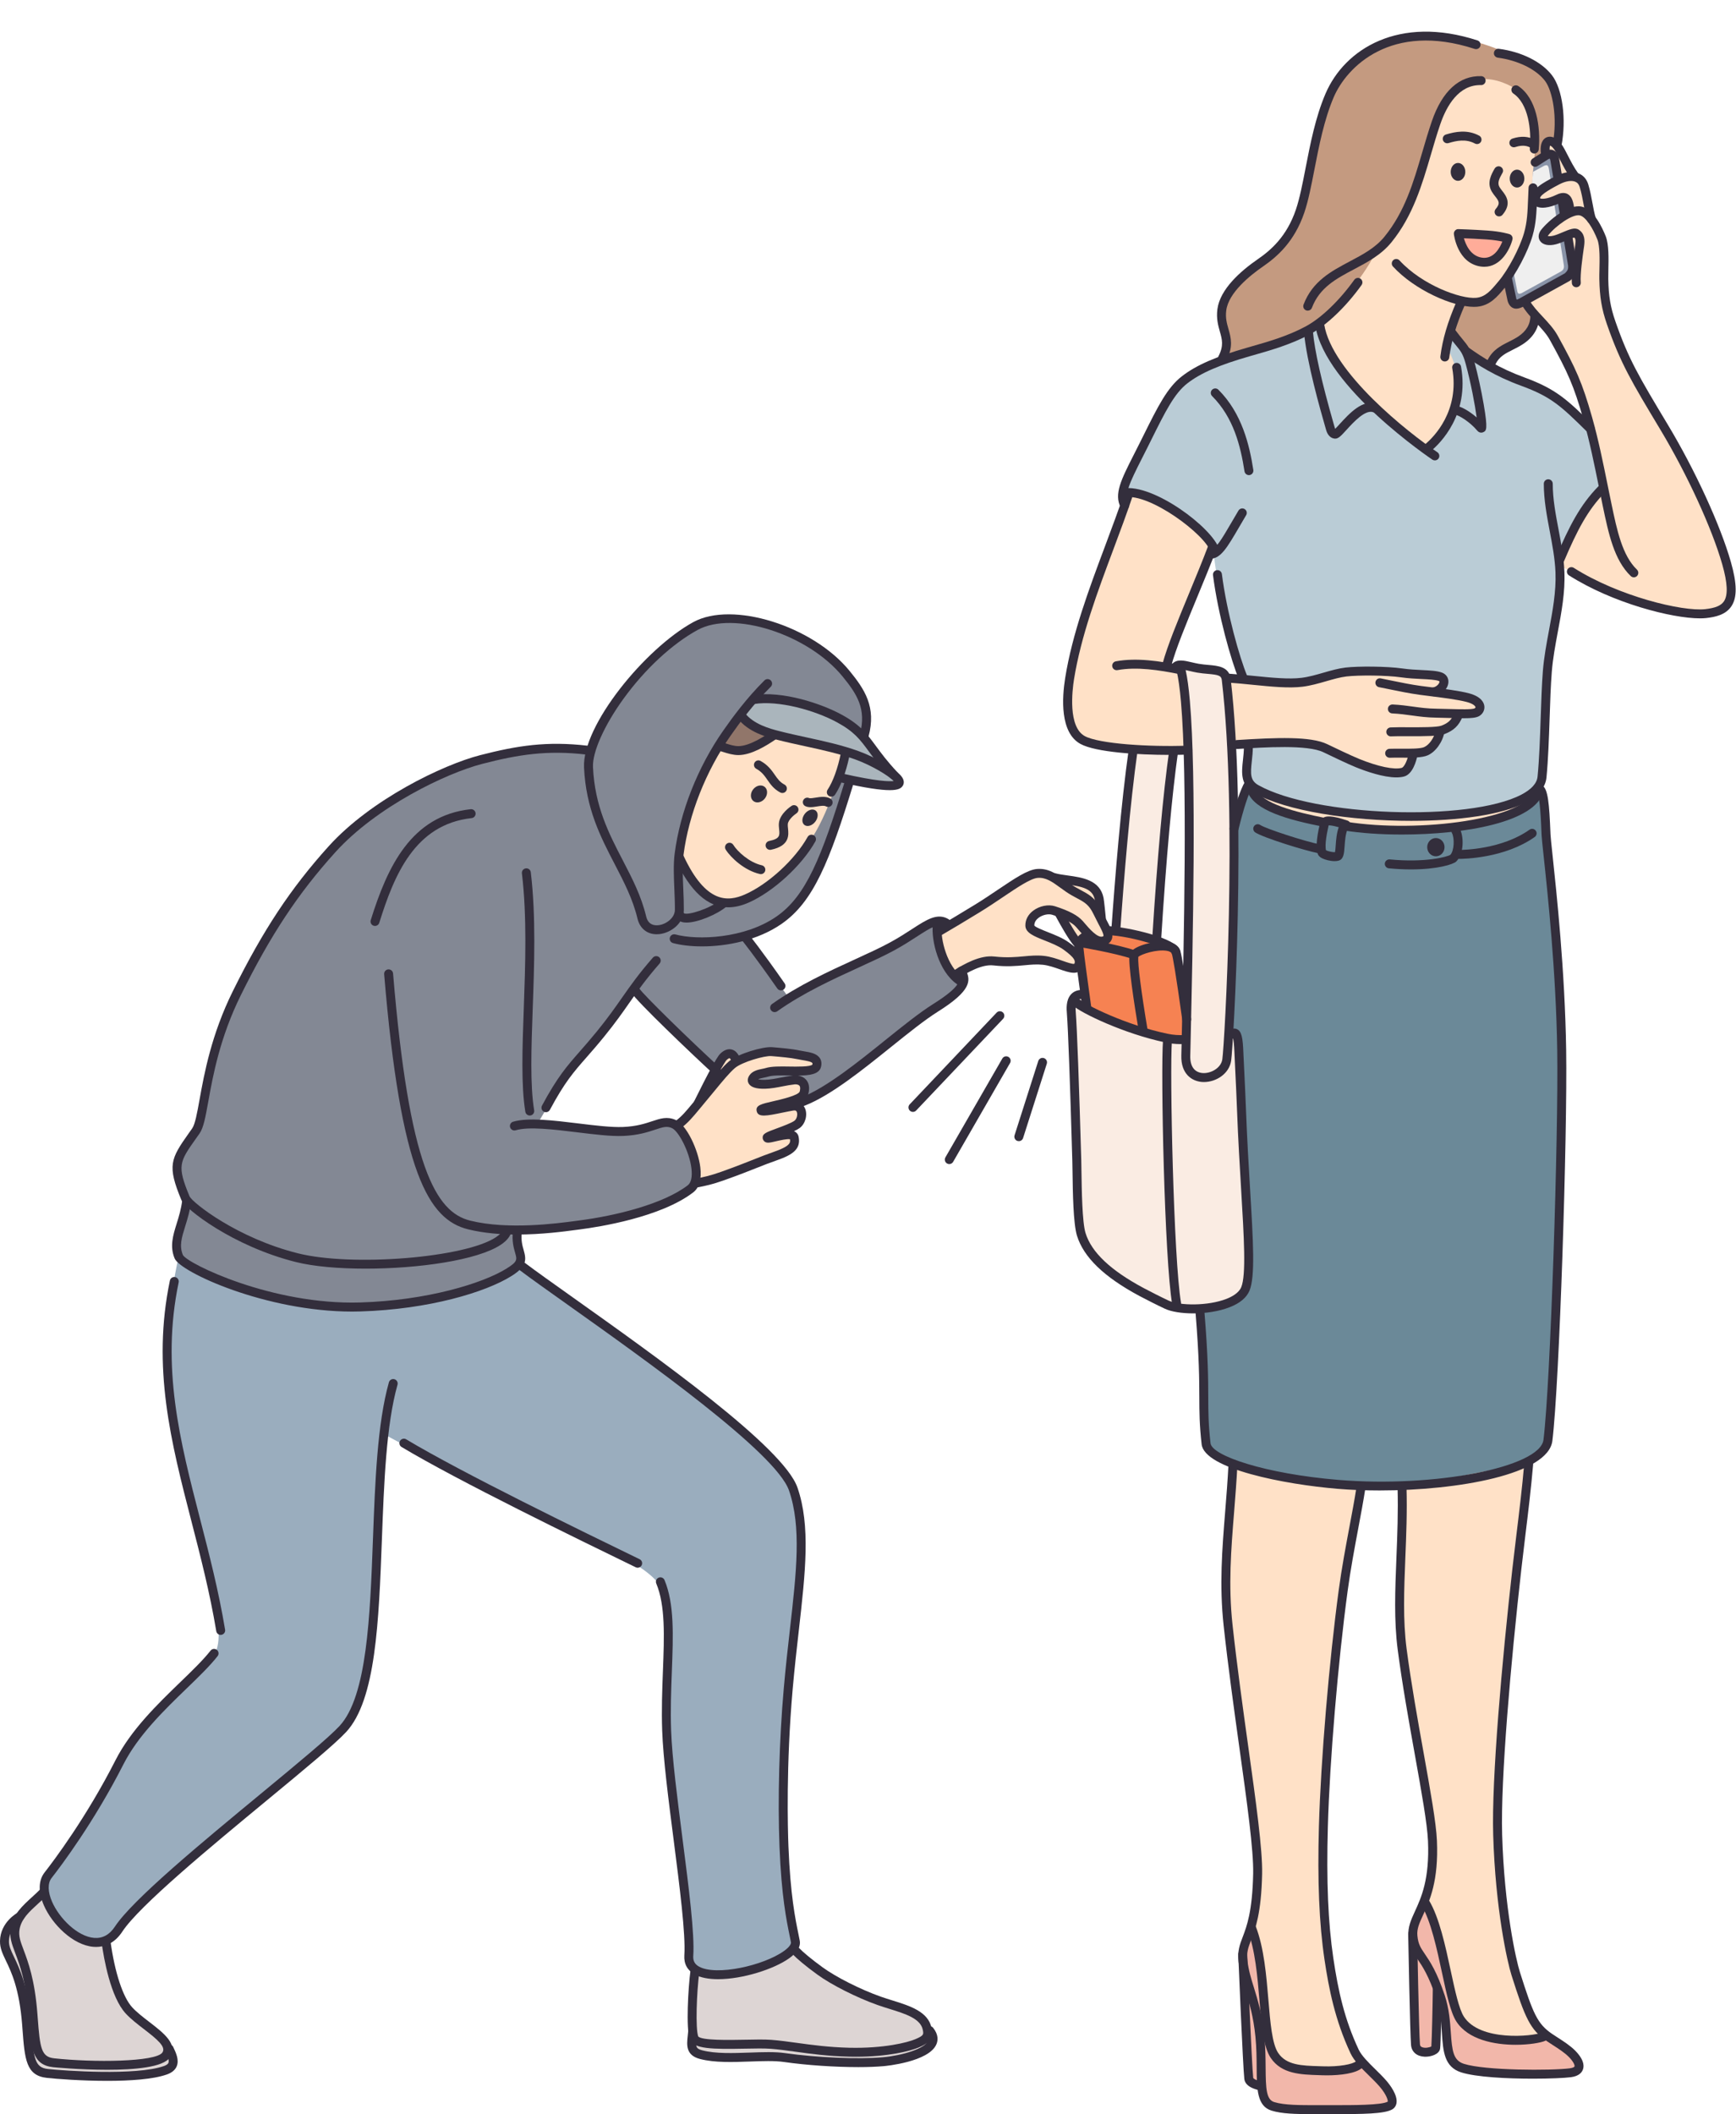 <?xml version="1.0" encoding="UTF-8"?><svg xmlns="http://www.w3.org/2000/svg" xmlns:xlink="http://www.w3.org/1999/xlink" height="507.6" preserveAspectRatio="xMidYMid meet" version="1.0" viewBox="-0.0 -7.6 417.0 507.6" width="417.0" zoomAndPan="magnify"><defs><clipPath id="a"><path d="M 369 41 L 416.922 41 L 416.922 141 L 369 141 Z M 369 41"/></clipPath></defs><g><g><path d="M 323.559 8.84 C 339.938 -7.594 364.695 6.465 364.695 6.465 C 364.695 6.465 371.098 9.031 373.453 14.137 C 375.812 19.238 374.121 26.883 374.121 26.883 L 369.109 68.852 C 369.109 68.852 368.441 71.223 366.324 73.129 C 364.211 75.035 360.641 76.48 360.641 76.48 L 357.676 79.812 L 293.48 79.035 C 293.48 79.035 294.617 75.961 294.363 73.871 C 293.965 70.57 292.344 67.289 294.344 63.902 C 297.727 58.164 307.285 55.254 311.34 45.23 C 314.723 36.859 315.379 26.672 318.172 18.422 C 319.359 14.91 321.711 10.691 323.559 8.84" fill="#c49a80" fill-rule="evenodd"/></g><g><path d="M 42.648 295.387 L 124.977 296.465 C 124.977 296.465 140.453 307.254 157.246 319.324 C 170.938 329.168 185.965 339.34 190.426 349.543 C 192.238 353.688 193.035 364.176 191.074 380.645 C 189.18 396.551 187.434 416.016 187.961 432.328 C 188.648 453.605 192.156 455.672 190.797 459.531 C 189.43 463.422 179.84 465.613 178.258 466.047 C 176.562 466.516 167.352 467.461 165.852 464.223 C 164.402 461.098 165.746 453.152 164.859 447.609 C 162.656 433.879 160.992 423.363 160.148 408.387 C 159.684 400.098 160.551 391 160.41 384.008 C 160.309 378.805 159.172 374.43 159.07 374.184 C 156.66 368.305 143.586 363.527 130.5 356.848 C 112.078 347.449 92.477 336.887 92.477 336.887 C 92.477 336.887 91.523 345.73 90.93 358.926 C 90.176 375.723 89.336 398.32 84.52 405.246 C 82.453 408.219 79.316 410.938 74.48 415.141 C 63.98 424.262 48.336 436.348 38.395 444.902 C 28.766 453.188 28.418 459.211 24.379 458.824 C 9.332 457.367 10.957 443.609 10.957 443.609 C 10.957 443.609 14.051 439.52 18.484 432.363 C 22.379 426.078 27.223 417.25 32.984 409.145 C 36.512 404.188 42.062 398.535 46.43 394.492 C 49.477 391.676 52.078 391.004 52.473 386.164 C 53.355 375.262 43.426 347.566 40.973 329.02 C 38.727 312.066 42.648 295.387 42.648 295.387" fill="#9aadbe" fill-rule="evenodd"/></g><g><path d="M 141.664 172.711 C 141.664 172.711 156.242 142.34 172.762 141.191 C 180.664 140.645 195.812 146.09 202.367 152.648 C 209.512 159.793 207.73 168.129 207.73 168.129 L 204.238 179.973 C 204.238 179.973 198.965 198.242 192.594 207.559 C 186.23 216.875 178.762 217.242 178.762 217.242 L 189.473 231.945 L 212.871 220.297 L 223.883 214.031 L 227.191 214.074 L 231.648 229.395 L 221.117 237.141 C 221.117 237.141 210.238 246.051 203.32 250.895 C 196.398 255.734 193.434 256.52 193.434 256.52 L 182.891 253.793 L 171.578 248.941 L 152.203 230.293 L 135.746 250.992 L 129.367 261.781 C 129.367 261.781 140.504 263.93 150.164 264.047 C 154.047 264.094 157.547 262.102 160.141 261.832 C 161.605 261.68 162.871 262.59 163.523 263.453 C 164.711 265.023 168.359 273.82 167.117 276.312 C 165.219 280.117 154.016 283.836 143.531 285.754 C 133.645 287.566 124.391 287.684 124.391 287.684 L 124.516 292.699 C 124.516 292.699 127.469 294.984 123.629 297.121 C 119.523 299.398 104.008 305.879 92.621 305.977 C 87.934 306.016 82.047 306.668 75.457 305.816 C 63.668 304.301 50.508 300.258 44.219 295.531 C 41.496 293.484 42.066 291.16 42.922 288.02 C 43.73 285.031 44.758 281.176 44.758 281.176 C 44.758 281.176 41.539 273.547 42.598 271.156 C 43.398 269.352 46.887 264.703 47.824 262.41 C 49.379 258.621 50.555 246.777 52.219 242.25 C 56.551 230.477 69.062 201.289 91.121 186.402 C 101.621 179.312 114.41 174.32 124.648 172.672 C 134.262 171.125 141.664 172.711 141.664 172.711" fill="#838894" fill-rule="evenodd"/></g><g><path d="M 163.098 262.336 L 169.141 255.043 C 169.141 255.043 171.664 248.43 173.562 246.43 C 175.465 244.434 176.746 247.055 176.746 247.055 C 176.746 247.055 181.191 244.379 187.148 244.859 C 189.602 245.059 194.949 244.684 196.188 246.996 C 196.434 247.445 196.141 248.93 194.352 249.266 C 191.785 249.75 188.324 249.41 185.277 249.727 C 183.016 249.965 180.668 250.742 180.703 251.516 C 180.734 252.211 182.168 252.602 184.555 252.441 C 187.656 252.234 192.387 251.125 192.715 252.172 C 193.035 253.203 193.965 254.75 191.809 256.145 C 191.285 256.48 192.812 258.465 192.484 260.551 C 192.16 262.637 188.332 264.254 188.332 264.254 L 190.918 265.34 C 190.918 265.34 191.926 267.664 185.953 270.418 C 179.988 273.168 167.047 276.344 167.047 276.344 C 167.047 276.344 167.418 273.945 166.434 270.441 C 165.445 266.941 163.098 262.336 163.098 262.336" fill="#ffe1c7" fill-rule="evenodd"/></g><g><path d="M 177.203 165.152 L 185.855 168.648 L 203.043 173.402 C 203.043 173.402 200.277 184.555 195.98 192.047 C 190.223 202.094 181.902 209.219 175.602 208.93 C 166.891 208.527 163.223 198.5 163.223 198.5 C 163.223 198.5 163.625 190.68 167.121 182.344 C 170.613 174.004 177.203 165.152 177.203 165.152" fill="#ffe1c7" fill-rule="evenodd"/></g><g><path d="M 225.57 216.121 L 248.172 202.238 L 256.23 203.445 L 263.07 205.531 L 265.902 217.312 L 263.84 218.648 L 258.805 219.152 L 254.145 211.406 C 254.145 211.406 247.766 209.785 247.305 214.977 C 247.215 215.953 254.105 217.883 257.477 220.59 C 259.199 221.977 259.074 224.926 258.551 225.246 C 256.789 226.312 253.523 222.594 249.957 222.832 C 248.512 222.93 245.422 223.359 243.895 223.559 C 239.734 224.094 238.461 223.137 235.809 223.73 C 233.418 224.262 229.434 226.367 229.434 226.367 C 229.434 226.367 227.48 224.168 226.512 221.605 C 225.547 219.043 225.57 216.121 225.57 216.121" fill="#ffe1c7" fill-rule="evenodd"/></g><g><path d="M 299.531 181.652 L 370.172 182.516 L 371.383 194.074 C 371.383 194.074 374.715 214.273 374.797 250.926 C 374.879 287.578 371.91 339.301 371.91 339.301 C 371.91 339.301 370.633 342.234 366.203 344.027 C 359.059 346.93 345.91 349.242 333.203 349.32 C 321.371 349.391 307.246 347.555 298.641 344.855 C 292.27 342.859 289.598 339.793 289.598 339.793 L 288.312 307.059 L 296.855 190.598 L 299.531 181.652" fill="#6b8998" fill-rule="evenodd"/></g><g><path d="M 349.07 72.598 L 353.457 78.254 L 362.363 82.883 L 370.617 86.066 L 382.012 94.766 L 385.23 109.82 C 385.23 109.82 382.266 112.305 379.457 116.723 C 376.648 121.141 374.438 127.523 374.438 127.523 C 374.438 127.523 374.867 132.602 374.25 137.223 C 373.336 144.121 371.234 152.598 371.086 162.457 C 370.879 176.074 371.941 180.195 367.23 183.125 C 355.027 190.707 325.664 189.145 309.98 185.02 C 300.844 182.613 299.551 179.09 299.551 179.09 L 299.996 171.406 L 298.535 155.289 C 298.535 155.289 295.676 146.832 293.926 139.262 C 292.172 131.691 291.52 125.008 291.52 125.008 L 269.461 111.391 L 274.367 99.645 C 274.367 99.645 279.469 87.191 285.387 83.039 C 290.84 79.219 298.238 77.742 304.914 75.5 C 311.176 73.395 316.902 70.398 316.902 70.398 L 349.07 72.598" fill="#baccd6" fill-rule="evenodd"/></g><g><path d="M 271.605 110.633 C 271.605 110.633 277.531 112.012 282.52 115.258 C 287.504 118.504 291.547 123.617 291.547 123.617 L 279.867 153.012 L 294.605 155.363 C 294.605 155.363 306.758 156.625 310.754 156.293 C 316.727 155.797 319.086 154.465 323.062 153.781 C 324.898 153.465 328.688 153.25 330.453 153.387 C 338.984 154.039 344.465 154.008 346.109 155.043 C 347.637 156 345.672 158.418 345.672 158.418 C 345.672 158.418 354.48 159.551 355.609 161.688 C 356.746 163.828 350.359 163.812 350.359 163.812 C 350.359 163.812 349.906 165.18 348.828 166.164 C 347.746 167.152 346.031 167.762 346.031 167.762 C 346.031 167.762 345.539 170.398 343.926 171.898 C 342.309 173.398 339.57 173.766 339.57 173.766 C 339.57 173.766 338.855 177.219 336.879 177.977 C 334.605 178.844 329.414 176.973 325.531 175.211 C 321.602 173.426 318.957 171.734 314.449 171.168 C 307.641 170.312 296.266 171.285 296.266 171.285 L 284.867 172.59 C 284.867 172.59 273.688 173.008 265.715 171.684 C 260.828 170.871 258.223 171.086 256.965 165.195 C 253.645 149.707 271.605 110.633 271.605 110.633" fill="#ffe1c7" fill-rule="evenodd"/></g><g><path d="M 385.355 109.465 L 381.105 91.473 C 381.105 91.473 378.031 82.438 374.293 75.781 C 370.555 69.129 366.145 64.855 366.145 64.855 L 368.637 37.547 L 371.273 29.109 C 371.273 29.109 371.746 25.469 373.328 26.762 C 374.914 28.055 377.613 34.277 377.613 34.277 L 380.328 35.918 L 382.051 44.5 L 385.496 50.664 C 385.496 50.664 383.414 61.566 388.629 74.281 C 393.836 86.992 398.031 89.414 404.852 104.559 C 411.668 119.707 416.391 125.363 415.895 134.859 C 415.551 141.543 409.57 139.879 401.637 139.25 C 393.699 138.621 374.598 128.176 374.598 128.176 L 378.191 120.484 L 385.355 109.465" fill="#ffe1c7" fill-rule="evenodd"/></g><g><path d="M 348.074 16.008 C 355.508 6.332 365.633 14.836 365.633 14.836 C 365.633 14.836 369.562 19.395 368.52 30.965 C 368.359 32.727 368.363 34.809 368.301 36.688 C 368.164 40.465 367.789 43.254 367.328 46.066 C 366.508 51.047 364.664 53.738 362.32 58.477 C 357.992 67.223 350.992 65.168 350.992 65.168 L 347.281 75.559 C 347.281 75.559 350.742 79.809 349.965 87.285 C 349.316 93.492 342.773 100.109 342.773 100.109 C 342.773 100.109 331.461 92.711 325.121 85.27 C 317.574 76.426 317.383 70.379 317.383 70.379 C 317.383 70.379 326.273 60.84 329.766 54.281 C 331.559 50.922 335.336 47.789 336.957 44.188 C 342.035 32.887 344.246 20.992 348.074 16.008" fill="#ffe1c7" fill-rule="evenodd"/></g><g><path d="M 296.277 343.883 C 296.277 343.883 303.453 346.102 311.129 347.395 C 318.797 348.688 326.961 349.062 326.961 349.062 C 326.961 349.062 324.559 360.043 322.301 377.48 C 319.949 395.648 317.746 420.641 317.793 438.336 C 317.844 457.258 320.41 470.992 322.98 478.895 C 325.121 485.477 327.352 487.793 327.352 487.793 C 327.352 487.793 313.879 497.332 307.18 489.371 C 300.48 481.414 300.555 455.957 300.555 455.957 C 300.555 455.957 304.191 444.031 299.965 419.68 C 297.695 406.602 294.949 390.844 294.578 375.848 C 294.172 359.164 296.277 343.883 296.277 343.883" fill="#ffe1c7" fill-rule="evenodd"/></g><g><path d="M 336.801 349.582 L 367.355 343.559 C 367.355 343.559 359.012 399.691 359.926 434.094 C 360.453 454.035 364.234 467.809 367.199 474.91 C 369.352 480.062 371.75 481.367 371.75 481.367 C 371.75 481.367 359.227 487.867 352.035 479.965 C 344.848 472.062 342.254 449.555 342.254 449.555 C 342.254 449.555 344.82 443.234 343.949 434.566 C 342.539 420.578 337.324 399.773 336.48 384.34 C 335.668 369.406 336.547 362.602 336.898 357.375 C 337.137 353.855 336.801 349.582 336.801 349.582" fill="#ffe1c7" fill-rule="evenodd"/></g><g><path d="M 301.352 182.281 C 301.352 182.281 318.574 188.277 335.184 188.609 C 351.793 188.945 367.789 183.613 367.789 183.613 C 367.789 183.613 366.809 188.168 353.734 190.402 C 349.141 191.188 333.227 191.684 328.902 191.598 C 322.266 191.465 312.691 189.094 308.195 187.324 C 301.453 184.664 301.352 182.281 301.352 182.281" fill="#ffe1c7" fill-rule="evenodd"/></g><g><path d="M 368.008 41.418 L 370.984 41.398 L 374.34 40.363 L 375.262 44.117 C 375.262 44.117 370.289 48.059 370.68 49.312 C 371.105 50.688 376.551 49.203 376.551 49.203 L 377.938 58.043 L 363.828 65.512 L 361.992 59.23 C 361.992 59.23 365.211 53.938 366.715 49.484 C 368.215 45.031 368.008 41.418 368.008 41.418" fill="#8a94a8" fill-rule="evenodd"/></g><g><path d="M 368.723 31.035 C 369.527 29.566 372.809 29.535 372.809 29.535 L 374.309 35.121 L 368.938 38.785 L 368.039 37.266 C 368.039 37.266 368.145 32.09 368.723 31.035" fill="#8a94a8" fill-rule="evenodd"/></g><g><path d="M 367.234 47.922 L 368.703 41.227 L 373.277 40.922 L 373.973 45.355 C 373.973 45.355 370.93 48.203 371.105 49.344 C 371.285 50.484 374.688 49.918 374.688 49.918 L 375.66 56.141 C 375.66 56.141 375.73 56.602 375.566 56.949 C 375.406 57.301 375.023 57.543 375.023 57.543 L 365.531 62.77 C 365.531 62.77 365.039 63.027 364.762 62.883 C 364.488 62.734 364.434 62.184 364.434 62.184 L 363.625 58.086 L 367.234 47.922" fill="#efefef" fill-rule="evenodd"/></g><g><path d="M 368.266 33.637 L 370.824 32.254 C 370.824 32.254 371.363 31.938 371.676 32.117 C 371.984 32.297 372.062 32.977 372.062 32.977 L 372.516 35.883 C 372.516 35.883 369.023 40.184 368.359 39.012 C 367.695 37.844 368.266 33.637 368.266 33.637" fill="#efefef" fill-rule="evenodd"/></g><g><path d="M 298.203 460.996 L 300.504 456.211 C 300.504 456.211 302.105 460.117 302.945 467.281 C 303.688 473.566 303.414 482.926 306.566 486.621 C 308.938 489.406 314.609 489.855 317.879 489.957 C 323.902 490.148 327.477 487.887 327.477 487.887 C 327.477 487.887 333.562 491.98 334.277 496.102 C 334.668 498.34 333.117 498.98 328.254 498.926 C 324.02 498.875 311.512 499.332 306.371 498.438 C 303.012 497.855 302.773 493.43 302.773 493.43 L 299.664 491.875 L 298.203 460.996" fill="#f2b7aa" fill-rule="evenodd"/></g><g><path d="M 341.895 449.945 C 341.895 449.945 344.336 452.277 345.344 456.965 C 346.727 463.363 347.293 473.344 351.527 477.871 C 358.859 485.715 371.215 481.312 371.215 481.312 C 371.215 481.312 379.641 485.461 379.504 488.066 C 379.375 490.438 376.879 490.59 372.188 490.664 C 365.766 490.77 355.938 490.91 351.34 489.227 C 345.758 487.18 347.613 478.352 347.613 478.352 L 345.688 471.883 L 344.949 484.457 L 342.496 485.461 L 339.621 483.941 L 339.285 455.715 L 341.895 449.945" fill="#f2b7aa" fill-rule="evenodd"/></g><g><path d="M 177.52 164.824 L 181.898 167.156 L 185.738 168.879 C 185.738 168.879 183.086 171.715 179.805 172.438 C 176.523 173.16 172.617 171.773 172.617 171.773 L 177.52 164.824" fill="#91766a" fill-rule="evenodd"/></g><g><path d="M 180.945 160.512 C 180.945 160.512 191.191 160.152 198.59 163.43 C 205.992 166.703 207.699 169.34 210.551 173.617 C 212.781 176.969 216.238 178.773 215.996 180.5 C 215.711 182.559 201.715 178.902 201.715 178.902 L 203.371 172.992 C 203.371 172.992 193.66 170.723 186.492 168.832 C 179.605 167.016 178.172 164.004 178.172 164.004 L 180.945 160.512" fill="#aab5bc" fill-rule="evenodd"/></g><g><path d="M 259.809 231.195 L 268.066 215.449 L 272.223 172.352 L 282.336 172.797 C 282.336 172.797 281.688 174.992 280.52 186.211 C 279.352 197.43 277.664 217.668 277.664 217.668 L 285.23 231.355 C 285.23 231.355 285.809 198.621 285.363 178.777 C 284.91 158.93 283.441 151.969 283.441 151.969 L 293.77 153.715 C 293.77 153.715 295.977 171.656 296.293 193.301 C 296.605 214.941 295.027 240.277 295.027 240.277 L 297.461 240.906 C 297.461 240.906 297.855 244.414 298.125 251.941 C 298.246 255.379 297.727 261.062 298.215 265.137 C 299.719 277.641 300.824 293.207 299.68 301.113 C 298.715 307.797 282.766 306.43 282.766 306.43 C 282.766 306.43 271.602 302.984 264.379 296.059 C 260.258 292.113 258.664 286.633 258.762 280.168 C 259.031 262.379 257.645 232.562 257.645 232.562 L 259.809 231.195" fill="#faece3" fill-rule="evenodd"/></g><g><path d="M 2.699 454.074 C 3.867 452.746 10.387 447.012 10.387 447.012 C 10.387 447.012 13.387 453.184 17.066 456.145 C 20.746 459.102 25.102 458.852 25.102 458.852 C 25.102 458.852 26.703 468.184 30.422 473.855 C 34.074 479.418 39.832 481.285 41.094 485.504 C 42.484 490.164 39.266 490.164 39.266 490.164 C 39.266 490.164 22.094 491.871 14.375 490.934 C 6.656 490 7.07 486.469 7.07 486.469 C 7.07 486.469 6.832 479.648 5.047 470.137 C 4.215 465.73 1.707 462.68 1.227 459.469 C 0.969 457.746 1.57 455.363 2.699 454.074" fill="#ddd5d4" fill-rule="evenodd"/></g><g><path d="M 166.742 466.441 C 166.742 466.441 174.688 466.863 180.645 465.402 C 186.602 463.941 190.562 460.602 190.562 460.602 C 190.562 460.602 196.191 465.691 203.578 469.57 C 210.961 473.449 215.648 473.223 220.105 476.117 C 223.562 478.367 225.355 483.125 222.949 484.645 C 220.766 486.02 215.996 487.715 210.047 488.105 C 203.113 488.562 194.59 487.031 186.938 486.473 C 178.391 485.852 170.148 487.309 167.848 485.762 C 165.098 483.91 166.742 466.441 166.742 466.441" fill="#ddd5d4" fill-rule="evenodd"/></g><g><path d="M 260.52 217.398 C 260.52 217.398 263.777 218.957 265.301 218.574 C 266.82 218.199 266.605 215.883 266.605 215.883 C 266.605 215.883 277.77 217.605 280.535 219.406 C 283.312 221.211 283.516 225.641 283.516 225.641 L 285.18 242.195 C 285.18 242.195 280.934 242.074 274.859 240.188 C 268.781 238.301 260.867 234.648 260.867 234.648 L 259.398 219.418 L 260.52 217.398" fill="#f68252" fill-rule="evenodd"/></g><g><path d="M 335.418 179.055 C 332.27 179.055 328.16 177.613 325.73 176.633 C 323.879 175.891 319.621 173.852 317.879 173.008 C 314.062 171.164 303.926 171.809 297.219 172.23 C 296.645 172.27 296.117 171.82 296.078 171.227 C 296.043 170.637 296.488 170.125 297.082 170.086 C 306.609 169.484 314.816 169.141 318.812 171.074 C 320.156 171.723 324.691 173.902 326.531 174.641 C 331.059 176.465 334.859 177.258 336.715 176.762 C 337.125 176.652 337.938 175.5 338.371 173.371 C 338.492 172.789 339.051 172.414 339.641 172.531 C 340.223 172.652 340.602 173.223 340.477 173.801 C 340.203 175.133 339.344 178.281 337.27 178.84 C 336.715 178.988 336.086 179.055 335.418 179.055" fill="#332e3c"/></g><g><path d="M 333.805 174.336 C 333.23 174.336 332.754 173.879 332.73 173.305 C 332.707 172.711 333.172 172.211 333.766 172.188 C 334.605 172.156 335.578 172.16 336.574 172.168 C 338.613 172.18 341.141 172.195 342.082 171.789 C 343.328 171.246 344.551 169.484 344.855 167.773 C 344.961 167.191 345.516 166.809 346.102 166.906 C 346.688 167.012 347.07 167.57 346.969 168.152 C 346.535 170.578 344.836 172.938 342.934 173.762 C 341.582 174.348 339.145 174.336 336.562 174.316 C 335.598 174.309 334.66 174.301 333.848 174.336 C 333.832 174.336 333.816 174.336 333.805 174.336" fill="#332e3c"/></g><g><path d="M 334.074 169.203 C 333.504 169.203 333.031 168.758 333.004 168.184 C 332.973 167.59 333.426 167.086 334.02 167.055 C 335.105 167 336.656 167.008 338.301 167.012 C 341.199 167.027 345.156 167.043 346.23 166.637 C 347.871 166.016 348.672 165.254 349.293 163.723 C 349.516 163.172 350.148 162.91 350.691 163.133 C 351.242 163.355 351.508 163.984 351.285 164.531 C 350.434 166.621 349.191 167.812 346.992 168.645 C 345.648 169.152 342.543 169.184 338.285 169.16 C 336.676 169.156 335.152 169.148 334.129 169.199 C 334.109 169.203 334.094 169.203 334.074 169.203" fill="#332e3c"/></g><g><path d="M 344.449 159.582 C 343.949 159.582 343.5 159.227 343.395 158.719 C 343.281 158.137 343.656 157.57 344.242 157.453 C 345.137 157.273 345.734 156.543 345.77 156.098 C 345.777 156.004 345.777 155.965 345.594 155.895 C 344.762 155.59 343.164 155.516 341.48 155.434 C 339.98 155.359 338.277 155.277 336.57 155.031 C 332.973 154.512 326.352 154.48 323.445 154.816 C 321.918 155 320.285 155.469 318.559 155.965 C 316.723 156.492 314.816 157.039 312.883 157.281 C 309.594 157.688 305.434 157.27 301.031 156.832 C 299.047 156.633 297 156.426 294.945 156.285 C 294.355 156.246 293.906 155.734 293.945 155.145 C 293.984 154.551 294.5 154.098 295.094 154.145 C 297.184 154.285 299.246 154.492 301.246 154.691 C 305.52 155.121 309.562 155.523 312.621 155.148 C 314.387 154.93 316.203 154.406 317.961 153.898 C 319.773 153.379 321.492 152.887 323.191 152.684 C 326.223 152.328 333.133 152.363 336.879 152.902 C 338.484 153.137 340.129 153.215 341.578 153.285 C 343.516 153.379 345.188 153.461 346.332 153.879 C 347.391 154.262 347.996 155.176 347.91 156.262 C 347.793 157.793 346.398 159.215 344.66 159.562 C 344.59 159.574 344.52 159.582 344.449 159.582" fill="#332e3c"/></g><g><path d="M 351.559 164.852 C 350.637 164.852 349.539 164.824 348.234 164.789 C 347.238 164.758 346.195 164.73 345.141 164.715 C 342.727 164.684 340.898 164.43 339.133 164.188 C 337.699 163.988 336.227 163.781 334.398 163.688 C 333.809 163.656 333.352 163.152 333.383 162.559 C 333.41 161.965 333.941 161.531 334.512 161.543 C 336.43 161.641 337.953 161.852 339.426 162.059 C 341.203 162.305 342.887 162.539 345.172 162.566 C 346.23 162.582 347.289 162.609 348.297 162.641 C 350.664 162.707 353.617 162.789 354.223 162.477 C 354.332 162.418 354.438 162.309 354.422 162.191 C 354.391 161.949 353.922 161.375 352.332 160.949 C 350.172 160.371 346.227 159.879 343.344 159.52 C 342.473 159.41 341.68 159.312 341.02 159.223 C 338.547 158.883 336.141 158.391 333.812 157.91 C 332.961 157.734 332.109 157.562 331.246 157.391 C 330.664 157.273 330.285 156.711 330.398 156.129 C 330.516 155.547 331.074 155.164 331.66 155.281 C 332.531 155.453 333.395 155.633 334.242 155.809 C 336.645 156.301 338.91 156.766 341.309 157.094 C 341.965 157.184 342.75 157.281 343.609 157.387 C 346.715 157.773 350.586 158.258 352.891 158.875 C 355.871 159.676 356.465 161.148 356.555 161.953 C 356.664 162.941 356.141 163.895 355.219 164.379 C 354.52 164.742 353.379 164.852 351.559 164.852" fill="#332e3c"/></g><g><path d="M 280.98 173.652 C 273.281 173.652 263.203 173.012 259.551 171.027 C 254.57 168.324 255.102 159.941 255.863 155.188 C 257.566 144.559 261.578 133.84 265.461 123.473 C 267.117 119.035 268.688 114.848 270.094 110.648 C 270.277 110.086 270.891 109.785 271.449 109.973 C 272.016 110.16 272.316 110.77 272.129 111.332 C 270.711 115.566 269.066 119.969 267.473 124.223 C 263.629 134.492 259.656 145.109 257.98 155.527 C 257.562 158.16 256.504 166.93 260.574 169.141 C 263.992 170.996 276.07 171.773 285.301 171.43 C 285.906 171.414 286.395 171.871 286.414 172.465 C 286.438 173.059 285.977 173.555 285.387 173.578 C 284.07 173.625 282.574 173.652 280.98 173.652" fill="#332e3c"/></g><g><path d="M 283.613 154.305 C 283.547 154.305 283.473 154.297 283.398 154.281 C 278.371 153.27 273.07 152.449 268.426 153.297 C 267.836 153.406 267.281 153.016 267.176 152.434 C 267.066 151.848 267.453 151.289 268.039 151.184 C 273.035 150.266 278.582 151.121 283.824 152.176 C 284.406 152.297 284.781 152.859 284.664 153.441 C 284.562 153.953 284.113 154.305 283.613 154.305" fill="#332e3c"/></g><g><path d="M 280.273 153.168 C 280.184 153.168 280.09 153.156 279.996 153.133 C 279.422 152.98 279.082 152.391 279.234 151.816 C 280.391 147.504 282.938 141.352 285.633 134.84 C 287.242 130.961 288.902 126.945 290.266 123.316 C 290.473 122.758 291.09 122.48 291.645 122.688 C 292.199 122.895 292.48 123.516 292.27 124.07 C 290.898 127.734 289.234 131.766 287.621 135.66 C 284.949 142.109 282.434 148.199 281.312 152.371 C 281.184 152.852 280.75 153.168 280.273 153.168" fill="#332e3c"/></g><g clip-path="url(#a)"><path d="M 408.328 140.867 C 401.637 140.871 387.387 137.227 376.883 130.555 C 376.383 130.234 376.23 129.57 376.551 129.07 C 376.867 128.57 377.535 128.422 378.031 128.738 C 388.828 135.594 404.137 139.25 409.559 138.664 C 412.035 138.391 413.395 137.828 414.102 136.781 C 415.109 135.281 414.977 132.371 413.691 127.883 C 411.219 119.219 405.238 106.223 398.82 95.539 C 391.859 83.957 389.262 79.629 385.996 70.254 C 384.746 66.656 384.25 63.719 384.172 59.406 C 384.156 58.805 384.176 58.039 384.195 57.195 C 384.25 54.789 384.324 51.496 383.711 49.934 C 382.656 47.246 380.922 44.398 379.422 44.102 C 377.75 43.777 373.781 46.52 371.898 48.891 C 371.852 48.957 371.812 49.012 371.789 49.055 C 371.984 49.117 372.449 49.176 373.238 48.965 C 373.871 48.801 374.625 48.48 375.355 48.172 C 376.984 47.484 378.27 46.941 379.203 47.539 C 380.711 48.512 380.707 50.098 380.508 51.52 L 380.438 51.996 C 380.164 53.898 379.527 58.355 379.711 60.188 C 379.77 60.777 379.34 61.305 378.75 61.363 C 378.16 61.434 377.633 60.992 377.574 60.402 C 377.363 58.309 378.004 53.84 378.312 51.691 L 378.383 51.219 C 378.559 49.957 378.375 49.605 378.16 49.434 C 377.77 49.484 376.832 49.879 376.195 50.148 C 375.391 50.488 374.562 50.836 373.785 51.043 C 372.012 51.516 370.562 51.203 369.91 50.215 C 369.398 49.438 369.52 48.441 370.219 47.555 C 371.949 45.375 376.695 41.371 379.84 41.996 C 382.84 42.594 384.945 47.199 385.711 49.148 C 386.48 51.113 386.402 54.512 386.34 57.242 C 386.324 58.055 386.309 58.789 386.32 59.367 C 386.395 63.48 386.84 66.145 388.023 69.547 C 391.219 78.715 393.598 82.672 400.652 94.418 C 407.172 105.262 413.234 118.465 415.758 127.289 C 417.266 132.57 417.305 135.867 415.883 137.98 C 414.508 140.027 412.031 140.555 409.789 140.801 C 409.355 140.848 408.863 140.867 408.328 140.867" fill="#332e3c"/></g><g><path d="M 392.461 131.016 C 392.191 131.016 391.926 130.914 391.719 130.715 C 387.711 126.855 386.391 120.543 384.992 113.863 C 384.668 112.305 384.363 110.805 384.055 109.281 C 382.973 103.941 381.855 98.414 380.359 93.152 C 378.031 84.961 376.633 81.891 372.297 74.035 C 371.5 72.594 370.301 71.309 369.031 69.949 C 367.777 68.605 366.48 67.219 365.551 65.613 C 365.25 65.102 365.422 64.445 365.938 64.148 C 366.449 63.852 367.105 64.023 367.406 64.535 C 368.215 65.93 369.375 67.172 370.602 68.48 C 371.898 69.879 373.25 71.32 374.176 73 C 378.539 80.902 380.059 84.23 382.426 92.566 C 383.941 97.906 385.07 103.473 386.16 108.859 C 386.469 110.371 386.77 111.871 387.078 113.34 C 388.422 119.773 389.68 125.77 393.207 129.168 C 393.637 129.578 393.645 130.258 393.234 130.688 C 393.023 130.906 392.742 131.016 392.461 131.016" fill="#332e3c"/></g><g><path d="M 382.273 46.09 C 381.812 46.09 381.387 45.793 381.242 45.328 C 380.883 44.145 380.645 42.859 380.395 41.496 C 380.141 40.105 379.875 38.668 379.461 37.312 C 379.266 36.668 378.922 36.25 378.402 36.035 C 377.484 35.645 376.059 35.879 374.586 36.648 C 373.301 37.32 369.875 39.113 369.941 40 C 370.129 40.188 371.473 40.316 373.859 39.172 C 374.262 38.98 375.484 38.398 376.562 38.996 C 377.625 39.586 377.977 40.949 378.18 42.812 C 378.242 43.398 377.816 43.93 377.227 43.996 C 376.648 44.062 376.105 43.633 376.043 43.043 C 375.844 41.238 375.57 40.922 375.516 40.871 C 375.516 40.879 375.312 40.859 374.789 41.109 C 373.598 41.68 370.633 42.898 368.879 41.887 C 368.242 41.52 367.859 40.906 367.801 40.164 C 367.625 37.863 370.793 36.207 373.59 34.742 C 375.652 33.664 377.707 33.414 379.23 34.051 C 380.344 34.516 381.137 35.43 381.52 36.688 C 381.965 38.156 382.238 39.656 382.508 41.109 C 382.75 42.406 382.973 43.637 383.297 44.699 C 383.473 45.27 383.152 45.867 382.586 46.043 C 382.48 46.074 382.375 46.09 382.273 46.09" fill="#332e3c"/></g><g><path d="M 378.215 35.703 C 377.883 35.703 377.555 35.547 377.34 35.258 C 376.234 33.723 375.438 32.156 374.73 30.777 C 373.883 29.105 373.074 27.531 372.312 27.375 C 372.336 27.395 372.121 27.926 372.285 29.141 C 372.367 29.73 371.957 30.273 371.371 30.355 C 370.77 30.422 370.238 30.023 370.156 29.434 C 369.992 28.242 369.992 26.633 370.93 25.754 C 371.406 25.305 372.047 25.133 372.738 25.27 C 374.52 25.629 375.457 27.469 376.645 29.797 C 377.316 31.109 378.074 32.598 379.086 34.004 C 379.434 34.48 379.324 35.152 378.84 35.5 C 378.648 35.637 378.43 35.703 378.215 35.703" fill="#332e3c"/></g><g><path d="M 381.992 96.383 C 381.719 96.383 381.449 96.281 381.238 96.078 C 375.031 89.98 372.715 87.699 365.398 85.027 C 359.148 82.742 354.949 80.035 351.664 77.691 C 351.18 77.348 351.07 76.676 351.414 76.191 C 351.758 75.711 352.43 75.598 352.91 75.941 C 356.078 78.203 360.129 80.812 366.137 83.008 C 373.887 85.844 376.48 88.391 382.742 94.543 C 383.168 94.961 383.176 95.641 382.762 96.062 C 382.547 96.277 382.27 96.383 381.992 96.383" fill="#332e3c"/></g><g><path d="M 347.055 79.188 C 347.012 79.188 346.965 79.184 346.922 79.18 C 346.332 79.105 345.914 78.566 345.988 77.98 C 346.512 73.852 347.711 69.785 349.875 64.789 C 350.113 64.246 350.746 63.996 351.289 64.23 C 351.832 64.469 352.086 65.102 351.852 65.645 C 349.77 70.445 348.617 74.332 348.121 78.25 C 348.051 78.793 347.59 79.188 347.055 79.188" fill="#332e3c"/></g><g><path d="M 298.555 156.086 C 298.133 156.086 297.73 155.836 297.559 155.422 C 295.746 151.066 292.586 139.98 291.371 130.496 C 291.297 129.91 291.711 129.371 292.301 129.297 C 292.883 129.223 293.426 129.637 293.504 130.227 C 294.691 139.523 297.777 150.352 299.547 154.598 C 299.77 155.145 299.512 155.773 298.965 156 C 298.828 156.059 298.688 156.086 298.555 156.086" fill="#332e3c"/></g><g><path d="M 270.164 114.832 C 269.773 114.832 269.398 114.621 269.207 114.25 C 267.551 111.031 269.27 107.637 272.398 101.473 C 272.805 100.672 273.238 99.816 273.699 98.898 L 274.676 96.941 C 278.109 90.027 280.383 85.461 283.887 82.754 C 287.383 80.051 292 78.039 299.828 75.801 L 300.48 75.617 C 304.625 74.438 309.324 73.098 313.648 70.766 C 317.379 68.754 321.738 64.57 325.316 59.574 C 325.66 59.094 326.332 58.98 326.812 59.324 C 327.297 59.672 327.406 60.344 327.066 60.824 C 323.309 66.074 318.672 70.5 314.668 72.656 C 310.137 75.098 305.32 76.469 301.07 77.684 L 300.418 77.867 C 292.875 80.023 288.461 81.934 285.199 84.453 C 282.09 86.859 279.902 91.25 276.598 97.895 L 275.621 99.859 C 275.156 100.781 274.723 101.641 274.312 102.445 C 271.219 108.551 270.008 111.109 271.117 113.266 C 271.391 113.793 271.184 114.441 270.652 114.715 C 270.496 114.797 270.328 114.832 270.164 114.832" fill="#332e3c"/></g><g><path d="M 374.691 127.812 C 374.555 127.812 374.406 127.785 374.273 127.727 C 373.727 127.496 373.473 126.863 373.703 126.32 C 376.98 118.641 379.574 113.637 383.91 109.199 C 384.324 108.773 385.004 108.77 385.43 109.184 C 385.855 109.598 385.863 110.277 385.445 110.703 C 381.352 114.895 378.852 119.723 375.68 127.16 C 375.508 127.57 375.109 127.812 374.691 127.812" fill="#332e3c"/></g><g><path d="M 291.855 125.711 C 291.398 125.711 290.977 125.418 290.832 124.953 C 289.516 120.703 276.164 110.785 270.18 111.797 C 269.605 111.891 269.035 111.496 268.941 110.91 C 268.844 110.324 269.238 109.773 269.824 109.676 C 277.012 108.488 291.266 119.086 292.883 124.32 C 293.062 124.887 292.742 125.488 292.176 125.664 C 292.07 125.695 291.965 125.711 291.855 125.711" fill="#332e3c"/></g><g><path d="M 290.684 126.562 C 290.09 126.562 289.609 126.078 289.609 125.484 C 289.609 124.895 290.09 124.414 290.684 124.414 C 291.98 124.414 293.535 121.746 295.891 117.707 C 296.379 116.875 296.906 115.969 297.484 114.996 C 297.789 114.488 298.449 114.316 298.957 114.621 C 299.469 114.922 299.637 115.582 299.332 116.094 C 298.758 117.062 298.234 117.961 297.75 118.789 C 294.73 123.965 293.215 126.562 290.684 126.562" fill="#332e3c"/></g><g><path d="M 299.996 106.477 C 299.477 106.477 299.02 106.098 298.938 105.566 C 298 99.543 296.34 92.684 291.152 87.496 C 290.734 87.078 290.734 86.398 291.152 85.98 C 291.574 85.559 292.258 85.559 292.676 85.98 C 298.332 91.633 300.129 99.242 301.059 105.238 C 301.148 105.824 300.746 106.371 300.16 106.465 C 300.105 106.473 300.051 106.477 299.996 106.477" fill="#332e3c"/></g><g><path d="M 338.949 189.488 C 324.535 189.488 309.023 187.16 301.266 182.816 C 297.898 180.934 298.238 177.863 298.566 174.891 C 298.68 173.867 298.793 172.812 298.793 171.715 C 298.793 171.121 299.273 170.641 299.867 170.641 C 300.461 170.641 300.941 171.121 300.941 171.715 C 300.941 172.93 300.812 174.098 300.699 175.125 C 300.355 178.25 300.281 179.805 302.316 180.941 C 315.707 188.441 352.879 189.766 365.449 183.191 C 367.871 181.926 369.184 180.465 369.336 178.848 C 369.75 174.621 369.914 169.672 370.078 164.887 C 370.215 160.809 370.344 156.953 370.609 153.52 C 370.871 150.23 371.488 146.918 372.086 143.715 C 372.941 139.141 373.824 134.414 373.637 129.801 C 373.504 126.512 372.871 123.176 372.262 119.949 C 371.559 116.242 370.832 112.406 370.832 108.551 C 370.832 107.957 371.312 107.473 371.906 107.473 C 372.5 107.473 372.98 107.957 372.98 108.551 C 372.98 112.203 373.688 115.938 374.375 119.551 C 374.996 122.852 375.645 126.266 375.781 129.715 C 375.984 134.57 375.078 139.418 374.199 144.109 C 373.613 147.258 373.004 150.516 372.754 153.688 C 372.488 157.074 372.359 160.902 372.227 164.961 C 372.062 169.777 371.891 174.762 371.477 179.055 C 371.246 181.438 369.555 183.473 366.445 185.098 C 360.754 188.074 350.188 189.488 338.949 189.488" fill="#332e3c"/></g><g><path d="M 344.664 102.941 C 344.457 102.941 344.254 102.883 344.066 102.762 C 343.812 102.59 318.289 85.41 315.949 70.574 C 315.859 69.988 316.258 69.441 316.844 69.348 C 317.438 69.258 317.98 69.656 318.074 70.242 C 319.895 81.789 338.316 96.34 345.258 100.973 C 345.754 101.305 345.887 101.973 345.559 102.465 C 345.352 102.773 345.012 102.941 344.664 102.941" fill="#332e3c"/></g><g><path d="M 343.082 100.91 C 342.781 100.91 342.473 100.777 342.262 100.527 C 341.879 100.074 341.938 99.395 342.395 99.016 C 344.371 97.352 350.676 91.121 348.84 80.793 C 348.738 80.211 349.125 79.652 349.711 79.551 C 350.285 79.445 350.855 79.836 350.953 80.418 C 352.992 91.879 345.977 98.809 343.773 100.656 C 343.574 100.828 343.328 100.91 343.082 100.91" fill="#332e3c"/></g><g><path d="M 315.133 500 C 311.137 500 307.914 499.918 305.453 499.168 C 301.93 498.094 301.898 494.008 301.859 488.832 C 301.844 486.613 301.828 484.102 301.562 481.406 C 301.074 476.496 300.062 473.219 299.164 470.324 C 298.469 468.078 297.812 465.961 297.516 463.457 C 297.211 460.871 297.777 459.379 298.5 457.484 C 299.484 454.895 300.832 451.348 301.02 442.262 C 301.141 436.652 299.547 425.191 297.695 411.922 C 296.43 402.84 294.996 392.539 293.93 382.742 C 292.871 373.02 293.562 364.418 294.297 355.316 C 294.59 351.68 294.891 347.918 295.094 343.941 C 295.125 343.352 295.691 342.883 296.223 342.93 C 296.816 342.957 297.27 343.461 297.238 344.055 C 297.031 348.059 296.73 351.836 296.438 355.488 C 295.715 364.488 295.027 372.988 296.062 382.508 C 297.125 392.273 298.559 402.555 299.82 411.621 C 301.688 424.984 303.293 436.527 303.172 442.309 C 302.977 451.762 301.551 455.512 300.508 458.25 C 299.82 460.055 299.402 461.145 299.648 463.195 C 299.926 465.512 300.523 467.445 301.219 469.688 C 302.141 472.68 303.191 476.066 303.699 481.195 C 303.977 483.984 303.992 486.555 304.012 488.816 C 304.047 493.863 304.152 496.523 306.078 497.113 C 308.562 497.867 312.18 497.855 316.777 497.848 L 320.113 497.848 C 325.035 497.855 331.793 497.863 333.344 497.008 C 333.426 496.801 333.152 495.426 331.367 493.359 C 330.645 492.52 329.777 491.668 328.867 490.773 C 327.102 489.047 325.277 487.258 324.41 485.41 C 320.676 477.441 319.195 469.875 318.152 462.887 C 316.871 454.258 316.445 444.109 316.812 430.953 C 317.258 415.152 319.262 391.246 321.582 374.109 C 322.289 368.891 323.234 363.852 324.148 358.98 C 324.789 355.59 325.387 352.395 325.836 349.484 C 325.93 348.895 326.473 348.5 327.062 348.586 C 327.645 348.676 328.051 349.223 327.961 349.812 C 327.504 352.754 326.902 355.973 326.262 359.371 C 325.355 364.223 324.41 369.234 323.711 374.398 C 321.398 391.469 319.398 415.277 318.961 431.012 C 318.594 444.043 319.016 454.066 320.277 462.57 C 321.453 470.461 322.941 477.211 326.355 484.496 C 327.062 485.992 328.742 487.645 330.367 489.242 C 331.273 490.129 332.211 491.051 332.996 491.957 C 333.848 492.938 335.785 495.445 335.441 497.387 C 335.324 498.043 334.949 498.574 334.383 498.891 C 332.484 499.938 327.508 500.02 320.109 499.992 L 316.781 499.992 C 316.219 499.996 315.668 500 315.133 500" fill="#332e3c"/></g><g><path d="M 302.758 494.305 C 302.676 494.305 302.594 494.297 302.512 494.277 C 301.672 494.082 299.109 493.48 298.895 491.551 C 298.551 488.52 297.48 462.789 297.438 461.691 C 297.41 461.105 297.871 460.602 298.465 460.578 C 299.043 460.527 299.559 461.012 299.582 461.605 C 299.594 461.871 300.691 488.355 301.031 491.309 C 301.031 491.312 301.234 491.773 303 492.184 C 303.578 492.32 303.938 492.898 303.805 493.477 C 303.688 493.973 303.242 494.305 302.758 494.305" fill="#332e3c"/></g><g><path d="M 318.812 490.691 C 318.438 490.691 318.07 490.688 317.715 490.676 L 316.84 490.645 C 312.418 490.508 307.844 490.367 305.246 486.516 C 303.469 483.871 303.035 478.73 302.539 472.777 C 302.059 467.039 301.516 460.543 299.629 455.664 C 299.414 455.109 299.691 454.488 300.246 454.273 C 300.801 454.059 301.422 454.34 301.633 454.891 C 303.629 460.059 304.188 466.723 304.68 472.598 C 305.133 478.02 305.562 483.137 307.027 485.312 C 309.008 488.258 312.672 488.367 316.906 488.496 L 317.789 488.523 C 321.688 488.664 324.934 488.012 325.699 487.336 C 326.141 486.941 326.82 486.984 327.215 487.434 C 327.605 487.875 327.566 488.555 327.121 488.945 C 325.648 490.242 321.941 490.691 318.812 490.691" fill="#332e3c"/></g><g><path d="M 320.723 97.719 C 320.676 97.719 320.633 97.715 320.59 97.711 C 319.645 97.629 318.883 96.859 318.551 95.656 L 318.305 94.801 C 317.203 90.965 313.852 79.289 313.23 72.172 C 313.18 71.582 313.617 71.059 314.207 71.012 C 314.801 70.965 315.324 71.395 315.371 71.984 C 315.77 76.57 317.453 84.047 320.367 94.207 L 320.621 95.086 C 320.648 95.195 320.684 95.285 320.723 95.363 C 321.035 95.059 321.48 94.57 321.859 94.152 C 324.055 91.754 327.355 88.129 330.637 89.367 C 331.195 89.578 331.477 90.195 331.266 90.75 C 331.055 91.309 330.434 91.586 329.879 91.379 C 327.961 90.652 325.141 93.75 323.449 95.602 C 322.148 97.027 321.52 97.719 320.723 97.719" fill="#332e3c"/></g><g><path d="M 355.805 96.277 C 355.48 96.277 355.133 96.145 354.852 95.805 C 353.094 93.691 350.344 92.012 349.426 91.953 C 348.828 91.914 348.383 91.402 348.422 90.812 C 348.461 90.219 349.012 89.773 349.562 89.809 C 350.938 89.898 353.008 91.156 354.707 92.629 C 354.312 89.641 353.301 84.297 352.094 79.848 C 351.422 77.363 350.914 76.746 349.691 75.262 C 349.215 74.68 348.645 73.992 347.949 73.051 C 347.598 72.57 347.699 71.898 348.176 71.547 C 348.652 71.191 349.324 71.297 349.68 71.773 C 350.344 72.676 350.891 73.34 351.352 73.895 C 352.656 75.484 353.371 76.355 354.164 79.285 C 354.984 82.312 355.82 86.133 356.398 89.508 C 357.445 95.57 357.004 95.805 356.332 96.152 C 356.176 96.23 355.996 96.277 355.805 96.277" fill="#332e3c"/></g><g><path d="M 314.125 66.988 C 314 66.988 313.871 66.965 313.746 66.922 C 313.191 66.711 312.91 66.09 313.121 65.535 C 315.25 59.91 319.816 57.496 324.23 55.16 C 327.398 53.484 330.387 51.902 332.574 49.211 C 337.465 43.195 339.504 36.246 341.656 28.891 C 342.359 26.48 343.094 23.984 343.93 21.535 C 346.41 14.281 350.562 10.504 355.812 10.684 C 356.402 10.699 356.871 11.195 356.855 11.789 C 356.836 12.383 356.344 12.855 355.75 12.832 C 350.383 12.695 347.461 17.859 345.965 22.23 C 345.141 24.637 344.418 27.105 343.719 29.496 C 341.598 36.73 339.406 44.215 334.242 50.566 C 331.781 53.598 328.453 55.359 325.234 57.062 C 320.984 59.309 316.973 61.434 315.133 66.297 C 314.969 66.727 314.562 66.988 314.125 66.988" fill="#332e3c"/></g><g><path d="M 368.547 29.258 C 368.512 29.258 368.48 29.254 368.449 29.254 C 367.855 29.195 367.422 28.676 367.477 28.086 C 367.891 23.496 367.105 17.281 363.52 14.855 C 363.027 14.52 362.898 13.852 363.234 13.359 C 363.566 12.871 364.234 12.738 364.727 13.074 C 369.082 16.023 370.105 22.859 369.613 28.277 C 369.566 28.836 369.094 29.258 368.547 29.258" fill="#332e3c"/></g><g><path d="M 354.043 66.078 C 349.004 66.078 339.816 62.07 334.594 56.387 C 334.195 55.949 334.227 55.27 334.66 54.867 C 335.102 54.469 335.773 54.496 336.18 54.934 C 341.605 60.84 350.859 64.242 354.586 63.906 C 356.801 63.707 358.129 62.121 359.664 60.285 L 360.016 59.867 C 362.281 57.184 365.055 51.922 366.078 48.371 C 366.844 45.723 366.938 43.281 367.055 40.191 C 367.086 39.332 367.121 38.422 367.176 37.441 C 367.199 36.852 367.711 36.402 368.301 36.426 C 368.891 36.457 369.352 36.965 369.316 37.555 C 369.266 38.523 369.23 39.426 369.199 40.273 C 369.074 43.508 368.98 46.062 368.141 48.969 C 367.031 52.82 364.125 58.328 361.656 61.254 L 361.312 61.66 C 359.629 63.68 357.883 65.766 354.781 66.051 C 354.547 66.07 354.301 66.078 354.043 66.078" fill="#332e3c"/></g><g><path d="M 293.637 79.496 C 293.469 79.496 293.305 79.461 293.141 79.379 C 292.617 79.102 292.41 78.453 292.688 77.93 C 293.988 75.426 293.562 73.918 293.02 72.008 C 292.605 70.535 292.133 68.867 292.43 66.621 C 293.066 61.801 298.051 57.449 302.113 54.645 C 305.227 52.504 309.082 49.211 311.277 42.738 C 312.188 40.059 312.887 36.492 313.617 32.715 C 314.73 27.012 315.98 20.543 318.379 14.934 C 322.98 4.133 336.066 -4.02 354.895 2.102 C 355.465 2.285 355.77 2.891 355.586 3.457 C 355.406 4.02 354.793 4.328 354.23 4.145 C 334.184 -2.379 323.504 8.391 320.352 15.777 C 318.051 21.176 316.816 27.523 315.73 33.125 C 314.98 36.977 314.27 40.609 313.312 43.43 C 310.914 50.496 306.719 54.082 303.332 56.414 C 300.301 58.508 295.121 62.652 294.559 66.906 C 294.32 68.711 294.695 70.027 295.094 71.422 C 295.68 73.508 296.293 75.66 294.59 78.922 C 294.398 79.289 294.023 79.496 293.637 79.496" fill="#332e3c"/></g><g><path d="M 374.012 28.332 C 373.945 28.332 373.879 28.324 373.809 28.312 C 373.227 28.199 372.848 27.637 372.957 27.055 C 374.184 20.688 372.941 14.168 371.09 11.777 C 368.945 9.012 364.609 6.891 359.777 6.246 C 359.191 6.168 358.773 5.629 358.855 5.039 C 358.934 4.453 359.469 4.035 360.062 4.117 C 365.516 4.844 370.273 7.215 372.789 10.461 C 375.324 13.734 376.305 21.039 375.066 27.461 C 374.969 27.977 374.52 28.332 374.012 28.332" fill="#332e3c"/></g><g><path d="M 358.277 80.414 C 358.117 80.414 357.953 80.379 357.801 80.305 C 357.27 80.035 357.055 79.391 357.32 78.863 C 358.555 76.395 360.5 75.422 362.383 74.477 C 363.129 74.102 363.895 73.715 364.637 73.234 C 366.617 71.945 367.621 70.242 367.621 68.172 C 367.621 67.578 368.102 67.098 368.695 67.098 C 369.289 67.098 369.77 67.578 369.77 68.172 C 369.77 70.977 368.402 73.352 365.812 75.035 C 364.969 75.582 364.145 75.996 363.348 76.395 C 361.562 77.289 360.152 77.996 359.238 79.824 C 359.055 80.199 358.676 80.414 358.277 80.414" fill="#332e3c"/></g><g><path d="M 375.762 44.91 C 375.246 44.91 374.789 44.535 374.703 44.012 L 374.277 41.359 C 374.184 40.773 374.578 40.223 375.168 40.129 C 375.746 40.035 376.305 40.434 376.398 41.02 L 376.824 43.668 C 376.922 44.254 376.52 44.805 375.934 44.898 C 375.879 44.906 375.824 44.91 375.762 44.91" fill="#332e3c"/></g><g><path d="M 376.48 58.93 L 376.496 58.93 Z M 364.199 66.512 C 364.008 66.512 363.812 66.488 363.629 66.426 C 362.539 66.09 362.188 64.844 362.129 64.598 L 361.008 59.277 C 360.887 58.695 361.262 58.125 361.84 58.004 C 362.41 57.883 362.988 58.254 363.109 58.836 L 364.227 64.125 C 364.242 64.184 364.281 64.273 364.32 64.344 C 364.473 64.309 364.703 64.215 364.867 64.121 L 375.871 58.039 C 376.047 57.883 376.41 57.523 376.555 57.191 C 376.707 56.848 376.688 56.379 376.676 56.227 L 375.527 49.281 C 375.434 48.695 375.828 48.145 376.414 48.047 C 376.984 47.961 377.555 48.348 377.645 48.934 L 378.801 55.91 C 378.816 56.055 378.949 57.094 378.52 58.059 C 378.109 58.984 377.25 59.691 377.152 59.77 C 377.105 59.805 377.059 59.84 377.004 59.871 L 365.926 65.988 C 365.699 66.121 364.965 66.512 364.199 66.512" fill="#332e3c"/></g><g><path d="M 374.219 36.305 C 373.703 36.305 373.25 35.93 373.164 35.406 L 372.414 30.945 C 372.387 30.797 372.332 30.613 372.273 30.492 C 372.18 30.512 372.062 30.547 371.969 30.59 L 369.328 32.277 C 368.824 32.594 368.164 32.445 367.844 31.945 C 367.523 31.445 367.676 30.781 368.176 30.461 L 370.938 28.711 C 371.27 28.539 372.434 28.035 373.371 28.586 C 374.23 29.09 374.48 30.25 374.535 30.594 L 375.277 35.051 C 375.379 35.637 374.984 36.191 374.398 36.289 C 374.34 36.301 374.277 36.305 374.219 36.305" fill="#332e3c"/></g><g><path d="M 350.305 48.488 C 350.305 48.488 353.566 48.578 357.234 48.828 C 360.402 49.043 362.262 49.645 362.262 49.645 C 362.262 49.645 360.605 56.094 355.754 55.316 C 351.004 54.559 350.305 48.488 350.305 48.488" fill="#ffac99" fill-rule="evenodd"/></g><g><path d="M 351.641 49.609 C 352.098 51.211 353.246 53.828 355.922 54.258 C 358.758 54.711 360.25 51.965 360.875 50.398 C 360.059 50.227 358.785 50.008 357.16 49.898 C 354.98 49.75 352.93 49.66 351.641 49.609 Z M 356.543 56.453 C 356.234 56.453 355.914 56.43 355.582 56.379 C 350.094 55.5 349.266 48.895 349.234 48.613 C 349.199 48.305 349.301 47.992 349.512 47.766 C 349.719 47.535 350.004 47.383 350.328 47.414 C 350.359 47.414 353.66 47.508 357.305 47.758 C 360.57 47.977 362.512 48.594 362.59 48.621 C 363.133 48.797 363.445 49.359 363.301 49.91 C 362.691 52.285 360.531 56.453 356.543 56.453" fill="#332e3c"/></g><g><path d="M 360.09 44.359 C 359.844 44.359 359.598 44.277 359.395 44.105 C 358.945 43.723 358.887 43.043 359.273 42.59 C 360.449 41.207 360.035 40.676 359.121 39.508 C 358.836 39.145 358.559 38.777 358.332 38.395 C 357.09 36.277 358.242 34.242 359.012 32.895 C 359.301 32.379 359.977 32.168 360.492 32.457 C 361.008 32.75 361.207 33.371 360.914 33.891 L 360.879 33.953 C 360.113 35.305 359.613 36.336 360.188 37.309 C 360.359 37.609 360.59 37.895 360.812 38.184 C 361.773 39.41 363.223 41.266 360.906 43.984 C 360.699 44.23 360.395 44.359 360.09 44.359" fill="#332e3c"/></g><g><path d="M 348.469 33.676 C 348.469 32.488 349.254 31.527 350.227 31.527 C 351.195 31.527 351.98 32.488 351.98 33.676 C 351.98 34.855 351.195 35.816 350.227 35.816 C 349.254 35.816 348.469 34.855 348.469 33.676" fill="#332e3c" fill-rule="evenodd"/></g><g><path d="M 362.648 35.277 C 362.648 34.094 363.438 33.133 364.402 33.133 C 365.375 33.133 366.16 34.094 366.16 35.277 C 366.16 36.465 365.375 37.426 364.402 37.426 C 363.438 37.426 362.648 36.465 362.648 35.277" fill="#332e3c" fill-rule="evenodd"/></g><g><path d="M 354.797 26.992 C 354.625 26.992 354.449 26.949 354.289 26.863 C 352.152 25.711 349.887 26.16 347.945 26.754 C 347.383 26.93 346.781 26.605 346.605 26.039 C 346.434 25.473 346.754 24.871 347.32 24.695 C 349.547 24.02 352.465 23.438 355.309 24.973 C 355.828 25.254 356.023 25.906 355.742 26.43 C 355.547 26.789 355.18 26.992 354.797 26.992" fill="#332e3c"/></g><g><path d="M 368.137 28.008 C 367.945 28.008 367.746 27.953 367.57 27.844 C 366.363 27.094 364.801 27.438 363.98 27.711 C 363.414 27.898 362.809 27.594 362.621 27.031 C 362.438 26.469 362.738 25.859 363.301 25.676 C 365.34 24.996 367.258 25.117 368.703 26.023 C 369.211 26.336 369.363 26.996 369.051 27.504 C 368.848 27.828 368.496 28.008 368.137 28.008" fill="#332e3c"/></g><g><path d="M 368.23 491.492 C 362.027 491.492 354.566 491.125 350.98 489.977 C 346.91 488.668 346.652 484.93 346.355 480.605 C 346.184 478.055 345.98 475.16 345.008 472.207 C 343.207 466.766 341.641 464.461 340.496 462.777 C 339.422 461.207 338.574 459.961 338.324 457.332 C 338.121 455.145 338.938 453.363 339.883 451.297 C 341.375 448.055 343.414 443.605 343.016 434.422 C 342.836 430.309 341.461 422.625 339.863 413.734 C 338.445 405.82 336.832 396.852 335.746 388.547 C 334.82 381.48 335.117 374.16 335.43 366.414 C 335.648 361.004 335.871 355.402 335.703 349.484 C 335.688 348.891 336.156 348.395 336.75 348.379 C 336.762 348.379 336.77 348.379 336.77 348.379 C 337.359 348.379 337.836 348.84 337.852 349.422 C 338.023 355.418 337.797 361.051 337.57 366.504 C 337.266 374.152 336.977 381.383 337.875 388.266 C 338.961 396.52 340.562 405.461 341.98 413.355 C 343.586 422.324 344.977 430.066 345.16 434.328 C 345.586 444.027 343.418 448.75 341.836 452.195 C 340.949 454.121 340.312 455.52 340.465 457.129 C 340.664 459.211 341.234 460.047 342.27 461.57 C 343.484 463.355 345.152 465.805 347.047 471.531 C 348.105 474.746 348.312 477.781 348.5 480.457 C 348.801 484.797 349.074 487.105 351.637 487.926 C 356.719 489.559 372.648 489.574 377.059 489.008 C 377.883 488.898 378.172 488.672 378.207 488.562 C 378.301 488.305 378.02 487.469 376.887 486.312 C 375.855 485.258 374.352 484.289 373.023 483.438 C 372.52 483.113 372.039 482.805 371.602 482.504 C 367.539 479.723 366.355 477.004 363.051 466.57 C 362.09 463.535 359.211 450.84 358.676 432.961 C 358.27 419.543 360.797 391.141 363.289 369.031 C 363.605 366.23 363.941 363.484 364.273 360.738 C 364.941 355.305 365.625 349.68 366.133 343.832 C 366.184 343.238 366.715 342.809 367.293 342.855 C 367.883 342.902 368.324 343.426 368.27 344.016 C 367.762 349.898 367.074 355.547 366.406 361 C 366.074 363.734 365.742 366.48 365.426 369.27 C 362.938 391.309 360.426 419.59 360.824 432.895 C 361.352 450.531 364.156 462.961 365.098 465.926 C 368.27 475.938 369.285 478.316 372.812 480.73 C 373.238 481.023 373.703 481.32 374.184 481.629 C 375.605 482.543 377.219 483.582 378.426 484.809 C 380.047 486.469 380.676 488.008 380.234 489.266 C 379.992 489.98 379.285 490.887 377.332 491.137 C 375.781 491.336 372.273 491.492 368.23 491.492" fill="#332e3c"/></g><g><path d="M 342.395 486.219 C 342.328 486.219 342.262 486.219 342.191 486.215 C 340.336 486.137 339.094 485.074 338.945 483.441 C 338.699 480.727 338.277 457.715 338.258 456.734 C 338.246 456.145 338.719 455.652 339.312 455.641 L 339.332 455.641 C 339.914 455.641 340.395 456.109 340.406 456.695 C 340.41 456.934 340.844 480.609 341.086 483.25 C 341.113 483.562 341.219 483.797 341.633 483.949 C 342.391 484.23 343.457 483.973 343.82 483.746 C 343.945 482.195 344.141 473.406 344.168 470.055 C 344.176 469.465 344.652 468.992 345.242 468.992 L 345.254 468.992 C 345.848 468.996 346.32 469.48 346.316 470.074 C 346.297 472.516 346.09 483.324 345.922 484.297 C 345.684 485.648 343.781 486.219 342.395 486.219" fill="#332e3c"/></g><g><path d="M 364.082 483.355 C 358.973 483.355 352.645 482.152 349.812 477.738 C 348.434 475.578 347.48 471.172 346.383 466.066 C 345.129 460.223 343.703 453.598 341.422 449.797 C 341.113 449.289 341.277 448.629 341.785 448.32 C 342.301 448.016 342.953 448.188 343.262 448.691 C 345.73 452.793 347.191 459.605 348.484 465.617 C 349.496 470.312 350.449 474.746 351.629 476.582 C 355.504 482.633 368.219 481.324 370.293 480.441 C 370.832 480.219 371.469 480.465 371.703 481.008 C 371.934 481.555 371.68 482.188 371.133 482.418 C 370.066 482.871 367.32 483.355 364.082 483.355" fill="#332e3c"/></g><g><path d="M 296.43 192.461 C 296.344 192.461 296.258 192.449 296.172 192.43 C 295.598 192.285 295.242 191.703 295.383 191.129 C 296.77 185.492 297.906 182.082 299.062 180.074 C 299.359 179.559 300.016 179.383 300.527 179.68 C 301.047 179.977 301.223 180.633 300.926 181.145 C 299.887 182.949 298.785 186.285 297.469 191.641 C 297.352 192.129 296.91 192.461 296.43 192.461" fill="#332e3c"/></g><g><path d="M 318.121 190.93 C 318.047 190.93 317.98 190.922 317.906 190.91 C 309.414 189.227 301.324 187.043 299.672 182.488 C 299.469 181.934 299.758 181.316 300.312 181.113 C 300.879 180.91 301.484 181.199 301.691 181.754 C 302.996 185.34 311.266 187.402 318.324 188.801 C 318.906 188.914 319.285 189.48 319.172 190.062 C 319.07 190.574 318.621 190.93 318.121 190.93" fill="#332e3c"/></g><g><path d="M 336.762 192.773 C 331.676 192.773 326.863 192.438 323.039 191.824 C 322.453 191.73 322.055 191.18 322.148 190.594 C 322.242 190.012 322.789 189.609 323.379 189.703 C 340.883 192.5 366.965 189.07 368.672 181.863 C 368.809 181.281 369.383 180.93 369.965 181.062 C 370.539 181.199 370.898 181.777 370.758 182.355 C 368.984 189.855 351.688 192.773 336.762 192.773" fill="#332e3c"/></g><g><path d="M 338.938 201.148 C 337.316 201.148 335.535 201.07 333.605 200.883 C 333.02 200.824 332.586 200.297 332.645 199.707 C 332.703 199.117 333.246 198.695 333.816 198.742 C 342.277 199.57 347.613 198.137 348.371 197.656 C 349.312 196.699 349.438 193.648 348.746 192.363 C 348.461 191.84 348.656 191.188 349.184 190.906 C 349.707 190.629 350.355 190.824 350.637 191.344 C 351.633 193.195 351.719 197.332 349.805 199.246 C 349.113 199.934 345.246 201.148 338.938 201.148" fill="#332e3c"/></g><g><path d="M 350.5 198.617 C 349.906 198.617 349.426 198.137 349.426 197.543 C 349.426 196.949 349.906 196.469 350.5 196.469 C 351.527 196.469 360.746 196.332 367.41 191.605 C 367.898 191.262 368.566 191.375 368.906 191.859 C 369.254 192.344 369.137 193.016 368.652 193.359 C 361.445 198.469 351.598 198.617 350.5 198.617" fill="#332e3c"/></g><g><path d="M 318.512 196.539 C 318.93 196.781 320.047 197.027 320.68 197.016 C 320.754 196.645 320.805 195.949 320.844 195.414 C 320.938 194.074 321.055 192.473 321.57 191.016 C 320.285 190.652 319.492 190.547 319.152 190.566 C 318.777 192.227 318.172 195.086 318.512 196.539 Z M 320.586 199.16 C 319.512 199.16 318.27 198.82 317.59 198.48 C 317.012 198.188 316.66 197.828 316.52 197.391 C 315.91 195.496 316.52 192.441 317.141 189.73 C 317.242 189.293 317.52 188.93 317.922 188.703 C 318.555 188.352 319.781 188.105 323.676 189.422 C 324.234 189.609 324.535 190.223 324.352 190.781 C 324.238 191.102 324 191.336 323.703 191.445 C 323.191 192.688 323.078 194.27 322.984 195.566 C 322.863 197.281 322.766 198.637 321.629 199.016 C 321.324 199.117 320.969 199.16 320.586 199.16" fill="#332e3c"/></g><g><path d="M 316.93 197.289 C 316.859 197.289 316.793 197.281 316.727 197.27 C 313.309 196.602 303.379 193.5 301.52 192.262 C 301.027 191.93 300.895 191.266 301.223 190.773 C 301.555 190.281 302.219 190.145 302.711 190.473 C 304.086 191.391 313.52 194.453 317.137 195.16 C 317.715 195.273 318.098 195.84 317.984 196.422 C 317.883 196.934 317.438 197.289 316.93 197.289" fill="#332e3c"/></g><g><path d="M 344.906 198 C 343.762 198 342.824 197.016 342.824 195.805 C 342.824 194.598 343.762 193.613 344.906 193.613 C 346.055 193.613 346.988 194.598 346.988 195.805 C 346.988 197.016 346.055 198 344.906 198" fill="#332e3c"/></g><g><path d="M 286.598 307.746 C 283.852 307.746 281.355 307.344 279.84 306.641 C 277.961 305.77 275.008 304.258 273.688 303.555 C 265.203 299.012 260.305 294.281 258.699 289.094 C 257.801 286.188 257.695 278.66 257.625 273.684 C 257.605 272.637 257.598 271.742 257.578 271.094 C 257.055 252.727 256.566 239.516 256.277 235.762 C 256.191 234.738 256.012 232.605 257.199 231.219 C 257.762 230.555 258.57 230.168 259.523 230.098 C 260.141 230.062 260.633 230.5 260.676 231.09 C 260.719 231.68 260.277 232.195 259.684 232.238 C 259.18 232.277 258.953 232.473 258.832 232.613 C 258.23 233.32 258.363 234.879 258.41 235.469 C 258.711 239.383 259.199 252.633 259.73 271.031 C 259.746 271.688 259.758 272.59 259.773 273.652 C 259.836 277.914 259.945 285.844 260.754 288.457 C 262.184 293.078 266.742 297.398 274.699 301.656 C 276.031 302.367 278.969 303.867 280.742 304.691 C 283.379 305.914 290.145 305.996 294.59 304.266 C 295.895 303.758 297.574 302.855 298.156 301.449 C 299.363 298.535 298.816 289.469 298.129 277.992 C 297.797 272.355 297.406 265.961 297.148 259.09 C 297.012 255.383 296.855 252.219 296.727 249.578 C 296.645 247.891 296.57 246.414 296.52 245.145 C 296.441 243.191 296.312 242.219 296.199 241.734 C 295.738 242.016 295.133 241.91 294.797 241.48 C 294.434 241.012 294.512 240.34 294.98 239.973 C 295.762 239.359 296.48 239.203 297.129 239.5 C 298.273 240.027 298.527 241.645 298.664 245.059 C 298.719 246.324 298.789 247.793 298.875 249.473 C 299.004 252.121 299.16 255.293 299.301 259.012 C 299.559 265.855 299.938 272.234 300.273 277.867 C 301.035 290.531 301.535 298.895 300.141 302.277 C 299.441 303.965 297.84 305.305 295.371 306.266 C 292.75 307.289 289.527 307.746 286.598 307.746" fill="#332e3c"/></g><g><path d="M 283.547 243.086 C 282.379 243.086 281.191 242.961 279.996 242.707 C 269.895 240.598 259.586 235.543 257.938 233.973 C 257.508 233.562 257.492 232.883 257.902 232.453 C 258.312 232.023 258.992 232.012 259.422 232.418 C 260.648 233.59 270.34 238.496 280.438 240.605 C 281.844 240.898 283.234 241 284.566 240.898 C 285.152 240.859 285.672 241.297 285.719 241.891 C 285.762 242.48 285.316 242.996 284.73 243.039 C 284.336 243.07 283.941 243.086 283.547 243.086" fill="#332e3c"/></g><g><path d="M 282.633 306.469 C 282.121 306.469 281.664 306.098 281.574 305.574 C 279.711 294.84 278.777 249.527 279.367 242.121 C 279.41 241.531 279.938 241.102 280.523 241.137 C 281.113 241.184 281.559 241.699 281.508 242.293 C 280.938 249.461 281.91 294.938 283.691 305.207 C 283.793 305.793 283.402 306.352 282.816 306.449 C 282.758 306.461 282.695 306.469 282.633 306.469" fill="#332e3c"/></g><g><path d="M 284.797 153.289 C 285.203 155.078 285.539 157.523 285.816 160.703 C 287.418 179.082 286.551 217.703 285.973 243.266 L 285.91 245.938 C 285.855 248.422 286.906 249.875 288.871 250.039 C 290.852 250.188 293.312 248.828 293.609 246.746 C 294.16 242.91 297.305 188.242 293.484 155.672 C 293.363 154.613 292.688 154.418 290.074 154.191 C 289.316 154.125 288.457 154.051 287.59 153.898 C 286.926 153.781 286.297 153.633 285.715 153.496 C 285.418 153.43 285.105 153.355 284.797 153.289 Z M 289.203 252.199 C 289.031 252.199 288.863 252.191 288.695 252.18 C 286.246 251.977 283.668 250.219 283.762 245.891 L 283.824 243.215 C 284.398 217.703 285.266 179.148 283.676 160.891 C 283.398 157.703 283.051 155.242 282.652 153.547 C 282.305 153.641 281.914 153.555 281.641 153.289 C 281.211 152.883 281.191 152.199 281.598 151.77 C 282.723 150.59 284.41 150.984 286.207 151.406 C 286.75 151.535 287.34 151.672 287.965 151.781 C 288.734 151.918 289.508 151.984 290.258 152.051 C 292.609 152.254 295.273 152.484 295.621 155.422 C 299.457 188.172 296.289 243.188 295.734 247.051 C 295.281 250.238 292.094 252.199 289.203 252.199" fill="#332e3c"/></g><g><path d="M 268.031 216.797 C 268.004 216.797 267.98 216.797 267.953 216.793 C 267.359 216.754 266.914 216.238 266.957 215.648 C 267.836 203.09 269.277 185.363 271.141 172.234 C 271.227 171.645 271.762 171.238 272.355 171.32 C 272.941 171.406 273.352 171.949 273.266 172.535 C 271.41 185.605 269.977 203.273 269.102 215.797 C 269.062 216.363 268.586 216.797 268.031 216.797" fill="#332e3c"/></g><g><path d="M 277.852 218.848 C 277.824 218.848 277.805 218.848 277.781 218.844 C 277.188 218.809 276.738 218.297 276.777 217.703 C 278.016 198.102 279.387 182.906 280.859 172.547 C 280.945 171.961 281.48 171.551 282.074 171.637 C 282.66 171.719 283.07 172.266 282.984 172.852 C 281.523 183.152 280.152 198.289 278.922 217.84 C 278.887 218.406 278.414 218.848 277.852 218.848" fill="#332e3c"/></g><g><path d="M 274.621 241.066 C 274.105 241.066 273.645 240.691 273.562 240.168 C 272.355 232.949 270.984 223.883 271.316 221.695 C 271.609 219.75 276.082 218.648 278.41 218.492 C 282.199 218.234 283.254 219.789 283.531 220.738 C 283.945 222.141 284.816 227.621 286.125 237.027 C 286.203 237.613 285.793 238.156 285.207 238.238 C 284.617 238.316 284.074 237.906 283.996 237.32 C 282.387 225.738 281.734 222.242 281.473 221.344 C 281.355 220.949 280.715 220.773 280.344 220.703 C 277.926 220.254 274.105 221.5 273.426 222.156 C 273.273 223.852 274.105 230.398 275.684 239.816 C 275.777 240.398 275.383 240.953 274.801 241.051 C 274.738 241.062 274.676 241.066 274.621 241.066" fill="#332e3c"/></g><g><path d="M 282.406 221.938 C 281.949 221.938 281.523 221.633 281.387 221.18 C 280.508 219.953 271.969 217.199 266.254 216.926 C 265.656 216.898 265.199 216.395 265.23 215.801 C 265.258 215.207 265.77 214.762 266.352 214.781 C 271.105 215.008 282.781 217.688 283.457 220.617 C 283.594 221.195 283.23 221.773 282.652 221.906 C 282.57 221.926 282.488 221.938 282.406 221.938" fill="#332e3c"/></g><g><path d="M 261.098 235.656 C 260.566 235.656 260.105 235.266 260.031 234.727 L 259.598 231.551 C 259.004 227.25 258.262 221.895 258.09 219.977 C 257.949 218.387 258.699 217.07 260.211 216.27 C 260.742 215.988 261.387 216.191 261.664 216.715 C 261.941 217.238 261.742 217.891 261.215 218.168 C 260.266 218.672 260.184 219.266 260.23 219.781 C 260.398 221.652 261.133 226.977 261.723 231.258 L 262.16 234.438 C 262.238 235.023 261.832 235.562 261.242 235.645 C 261.195 235.652 261.145 235.656 261.098 235.656" fill="#332e3c"/></g><g><path d="M 272.297 222.676 C 272.18 222.676 272.062 222.656 271.949 222.621 C 267.684 221.18 259.543 219.824 259.461 219.809 C 258.875 219.715 258.48 219.16 258.574 218.574 C 258.676 217.988 259.234 217.594 259.812 217.691 C 260.152 217.746 268.207 219.09 272.637 220.586 C 273.199 220.773 273.504 221.383 273.312 221.945 C 273.16 222.395 272.742 222.676 272.297 222.676" fill="#332e3c"/></g><g><path d="M 331.383 350.262 C 327.902 350.262 324.516 350.129 321.363 349.871 C 308.578 348.812 289.312 345.086 288.641 339.172 C 288.105 334.438 288.102 331.555 288.086 327.906 C 288.07 323.633 288.055 318.312 287.184 307.645 C 287.133 307.051 287.57 306.535 288.16 306.484 C 288.773 306.438 289.273 306.879 289.32 307.469 C 290.199 318.227 290.219 323.59 290.23 327.895 C 290.246 331.484 290.254 334.312 290.777 338.926 C 291.113 341.914 303.832 346.262 321.543 347.73 C 344.66 349.637 369.945 344.684 370.758 338.082 C 372.449 324.383 374.367 265.016 374.055 244.527 C 373.773 225.742 371.758 206.898 370.785 197.848 C 370.496 195.141 370.324 193.508 370.297 192.855 C 370.18 189.816 369.934 183.5 369.188 182.672 C 368.73 182.297 368.672 181.629 369.047 181.168 C 369.422 180.711 370.105 180.648 370.562 181.023 C 371.812 182.043 372.141 184.988 372.445 192.773 C 372.465 193.352 372.656 195.141 372.922 197.617 C 373.891 206.703 375.918 225.609 376.203 244.496 C 376.516 265.035 374.586 324.59 372.891 338.344 C 371.895 346.398 350.266 350.262 331.383 350.262" fill="#332e3c"/></g><g><path d="M 153.168 368.812 C 153.012 368.812 152.852 368.777 152.703 368.703 C 138.848 361.969 110.016 347.957 96.461 339.824 C 95.953 339.52 95.789 338.859 96.094 338.352 C 96.402 337.844 97.062 337.676 97.566 337.98 C 111.039 346.066 139.812 360.051 153.641 366.77 C 154.176 367.031 154.398 367.672 154.137 368.207 C 153.953 368.586 153.57 368.812 153.168 368.812" fill="#332e3c"/></g><g><path d="M 172.504 467.605 C 170.293 467.605 168.316 467.266 166.875 466.465 C 165.109 465.484 164.25 463.902 164.383 461.895 C 164.727 456.805 163.246 445.316 161.82 434.211 C 160.578 424.566 159.297 414.594 159.062 407.961 C 158.883 402.961 159.062 398.219 159.238 393.633 C 159.559 385.18 159.84 377.879 157.641 372.602 C 157.41 372.055 157.672 371.422 158.219 371.195 C 158.766 370.969 159.395 371.227 159.621 371.773 C 162.004 377.492 161.715 385.008 161.383 393.715 C 161.211 398.262 161.031 402.965 161.207 407.887 C 161.438 414.418 162.715 424.34 163.949 433.938 C 165.457 445.664 166.883 456.738 166.527 462.035 C 166.449 463.207 166.891 464.016 167.918 464.586 C 172.051 466.887 183.434 464.344 188.332 460.824 C 189.664 459.871 190.062 459.125 189.992 458.742 C 189.906 458.281 189.801 457.762 189.676 457.164 C 188.941 453.594 187.707 447.617 187.242 435.832 C 186.793 424.395 187.176 410.164 188.27 397.77 C 188.711 392.723 189.238 388.09 189.746 383.609 C 191.309 369.867 192.543 359.016 189.527 350.273 C 186.395 341.188 155.059 318.941 136.336 305.645 C 131.562 302.258 127.441 299.332 124.805 297.344 C 124.332 296.988 124.234 296.312 124.594 295.844 C 124.953 295.367 125.625 295.27 126.102 295.629 C 128.711 297.598 132.82 300.516 137.578 303.895 C 157.734 318.207 188.195 339.836 191.559 349.574 C 194.73 358.773 193.473 369.844 191.883 383.855 C 191.371 388.32 190.852 392.938 190.406 397.961 C 188.801 416.199 189.223 431.496 189.391 435.746 C 189.848 447.355 191.059 453.227 191.781 456.73 C 191.906 457.34 192.02 457.879 192.105 458.355 C 192.363 459.766 191.52 461.184 189.586 462.57 C 185.949 465.184 178.391 467.605 172.504 467.605" fill="#332e3c"/></g><g><path d="M 205.562 486.234 C 205.035 486.234 204.496 486.227 203.945 486.215 C 198.895 486.094 194.781 485.527 191.152 485.027 C 189.027 484.734 187.023 484.457 185.105 484.312 C 183.559 484.195 181.309 484.238 178.926 484.285 C 171.266 484.43 166.52 484.406 165.684 482.051 C 164.742 479.398 165.309 469.711 165.863 465.477 C 165.938 464.887 166.48 464.461 167.066 464.551 C 167.656 464.629 168.07 465.164 167.992 465.754 C 167.309 470.98 167.047 479.473 167.711 481.332 C 168.449 482.344 175.238 482.211 178.883 482.141 C 181.32 482.09 183.617 482.047 185.266 482.168 C 187.25 482.32 189.289 482.602 191.449 482.898 C 195.02 483.391 199.066 483.945 203.996 484.066 C 212.305 484.262 218.023 482.805 219.887 482.004 C 221.93 481.129 221.879 480.867 221.664 479.777 C 221.141 477.066 217.52 475.938 213.695 474.746 C 212.727 474.445 211.754 474.141 210.805 473.805 C 205.793 472.031 199.695 468.953 196.316 466.484 C 193.523 464.449 191.594 462.852 190.242 461.457 C 189.828 461.031 189.84 460.352 190.266 459.938 C 190.691 459.527 191.371 459.535 191.785 459.961 C 193.047 461.266 194.891 462.785 197.582 464.746 C 200.82 467.109 206.684 470.066 211.52 471.781 C 212.441 472.105 213.395 472.402 214.332 472.695 C 218.598 474.023 223.004 475.398 223.773 479.367 C 224.273 481.945 223.141 482.945 220.734 483.98 C 218.715 484.848 213.352 486.234 205.562 486.234" fill="#332e3c"/></g><g><path d="M 206.191 488.715 C 200.574 488.715 193.773 488.27 188.281 487.48 C 186.051 487.16 183.195 487.266 180.176 487.371 C 175.992 487.523 171.668 487.68 168.145 486.762 C 164.68 485.867 164.965 483.336 165.188 481.305 C 165.227 480.957 165.27 480.598 165.297 480.227 C 165.34 479.633 165.863 479.203 166.445 479.23 C 167.039 479.281 167.48 479.793 167.438 480.387 C 167.406 480.785 167.367 481.172 167.324 481.539 C 167.082 483.734 167.082 484.27 168.688 484.688 C 171.902 485.52 176.07 485.367 180.102 485.227 C 183.219 485.113 186.16 485.008 188.582 485.355 C 196.16 486.438 206.262 486.863 212.074 486.348 C 216.664 485.938 222.137 484.309 222.953 482.387 C 223.043 482.184 223.273 481.641 222.461 480.617 C 222.094 480.148 222.168 479.477 222.633 479.105 C 223.098 478.738 223.773 478.812 224.145 479.277 C 225.48 480.949 225.309 482.355 224.93 483.234 C 223.117 487.473 212.707 488.445 212.262 488.484 C 210.547 488.637 208.469 488.715 206.191 488.715" fill="#332e3c"/></g><g><path d="M 25.773 489.355 C 19.156 489.355 12.887 488.75 12.762 488.734 C 7.762 488.188 7.461 484.246 6.918 477.082 L 6.836 475.988 C 6.23 468.16 4.75 464.227 3.672 461.359 C 2.812 459.082 2.195 457.438 2.59 455.215 C 3.156 452.035 5.363 450.016 7.707 447.879 C 8.355 447.285 9.027 446.672 9.676 446.02 C 10.094 445.598 10.773 445.594 11.195 446.016 C 11.617 446.434 11.617 447.109 11.199 447.531 C 10.523 448.215 9.832 448.848 9.156 449.465 C 7 451.434 5.145 453.133 4.703 455.59 C 4.414 457.23 4.891 458.504 5.684 460.602 C 6.742 463.422 8.348 467.691 8.977 475.82 L 9.062 476.918 C 9.609 484.16 9.906 486.262 12.996 486.602 C 22.395 487.629 37.461 487.496 39.008 485.207 C 39.922 483.859 37.855 482.117 34.602 479.613 C 33.043 478.418 31.434 477.18 30.195 475.84 C 26.551 471.902 24.941 462.648 24.418 458.852 C 24.336 458.262 24.746 457.723 25.336 457.645 C 25.914 457.555 26.465 457.973 26.547 458.562 C 27.578 466.043 29.531 471.961 31.773 474.383 C 32.887 475.586 34.426 476.77 35.91 477.91 C 39.348 480.555 42.902 483.289 40.785 486.41 C 39.199 488.762 32.32 489.355 25.773 489.355" fill="#332e3c"/></g><g><path d="M 25.77 492.016 C 19.559 492.016 13.531 491.551 11.246 491.297 C 6.246 490.75 5.945 486.809 5.402 479.645 L 5.32 478.551 C 4.652 469.891 2.719 465.867 1.438 463.207 C 0.617 461.492 -0.035 460.137 0 458.418 C 0.098 453.906 4.086 451.719 4.258 451.629 C 4.781 451.348 5.43 451.543 5.711 452.066 C 5.992 452.59 5.797 453.238 5.273 453.52 C 5.137 453.594 2.219 455.23 2.148 458.465 C 2.125 459.668 2.621 460.707 3.375 462.273 C 4.723 465.086 6.762 469.324 7.461 478.387 L 7.547 479.484 C 8.094 486.723 8.391 488.824 11.48 489.164 C 15.402 489.59 32.699 490.812 39.367 488.461 C 39.969 488.246 40.34 487.988 40.461 487.695 C 40.73 487.051 40.09 485.695 39.664 484.797 C 39.414 484.266 39.645 483.625 40.176 483.371 C 40.719 483.117 41.355 483.348 41.609 483.883 C 42.266 485.27 43.082 486.996 42.445 488.52 C 42.082 489.398 41.285 490.062 40.082 490.484 C 36.762 491.656 31.199 492.016 25.77 492.016" fill="#332e3c"/></g><g><path d="M 53.008 384.941 C 52.492 384.941 52.039 384.566 51.949 384.043 C 50.398 374.754 48.152 366.062 45.98 357.656 C 41.082 338.672 36.453 320.75 40.809 299.863 C 40.934 299.285 41.496 298.906 42.082 299.031 C 42.66 299.152 43.035 299.727 42.914 300.305 C 38.656 320.695 43.227 338.387 48.062 357.117 C 50.246 365.566 52.504 374.309 54.07 383.688 C 54.168 384.273 53.773 384.824 53.188 384.926 C 53.129 384.934 53.066 384.941 53.008 384.941" fill="#332e3c"/></g><g><path d="M 23.086 459.859 C 22.855 459.859 22.637 459.852 22.422 459.832 C 17.52 459.414 12.531 454.445 10.543 449.883 C 9.152 446.695 9.211 443.895 10.699 441.988 C 12.93 439.133 20.758 428.754 27.727 415.059 C 31.441 407.758 37.766 401.645 43.348 396.246 C 46.164 393.523 48.828 390.949 50.578 388.715 C 50.945 388.242 51.617 388.164 52.086 388.523 C 52.551 388.895 52.637 389.566 52.27 390.035 C 50.426 392.391 47.715 395.016 44.84 397.789 C 39.379 403.07 33.195 409.055 29.641 416.031 C 22.586 429.898 14.656 440.418 12.391 443.309 C 11.422 444.547 11.469 446.633 12.512 449.023 C 14.211 452.922 18.555 457.348 22.605 457.691 C 24.617 457.855 26.301 456.953 27.594 454.992 C 31.84 448.523 48.352 434.887 62.926 422.855 C 71.535 415.742 78.969 409.605 81.578 406.785 C 88.176 399.652 88.895 380.434 89.59 361.848 C 90.098 348.258 90.625 334.203 93.418 324.293 C 93.578 323.723 94.172 323.391 94.742 323.551 C 95.312 323.711 95.645 324.305 95.484 324.875 C 92.762 334.539 92.242 348.465 91.738 361.926 C 90.992 381.777 90.289 400.531 83.156 408.246 C 80.449 411.172 72.961 417.352 64.293 424.512 C 50.555 435.855 33.457 449.977 29.387 456.176 C 27.434 459.145 24.988 459.859 23.086 459.859" fill="#332e3c"/></g><g><path d="M 229.379 227.59 C 229.023 227.59 228.68 227.414 228.473 227.09 C 228.152 226.59 228.305 225.926 228.805 225.605 C 231.703 223.762 235.457 221.688 238.836 222.062 C 241.875 222.395 244.035 222.191 245.941 222.016 C 247.531 221.867 249.031 221.723 250.75 221.906 C 252.328 222.074 253.883 222.617 255.254 223.098 C 256.227 223.438 257.699 223.953 258.066 223.805 C 258.328 223.207 258.363 222.492 255.434 220.383 C 254.246 219.523 252.516 218.84 250.996 218.234 C 248.387 217.199 246.332 216.387 246.301 214.648 C 246.273 213.25 246.953 211.965 248.215 211.027 C 249.73 209.902 251.816 209.484 253.426 209.996 C 256.809 211.078 258.867 212.172 260.09 213.543 C 260.238 213.707 260.41 213.91 260.598 214.133 C 261.512 215.203 263.645 217.719 264.879 217.25 C 265.008 217.199 265.051 217.16 265.051 217.156 C 265.215 216.746 264.242 214.953 263.926 214.367 C 263.684 213.914 263.41 213.363 263.137 212.809 C 262.832 212.203 262.535 211.598 262.281 211.145 C 261.332 209.461 260.191 208.855 258.621 208.02 C 257.867 207.621 257.02 207.168 256.113 206.547 C 255.621 206.211 255.152 205.871 254.703 205.543 C 252.754 204.125 251.215 203.008 249.23 203.184 C 247.535 203.336 244.34 205.488 240.953 207.77 C 239.156 208.98 237.301 210.23 235.312 211.445 C 231.527 213.762 229.215 215.137 226.27 216.863 C 225.754 217.16 225.098 216.992 224.797 216.48 C 224.5 215.969 224.672 215.309 225.184 215.012 C 228.113 213.289 230.422 211.922 234.191 209.613 C 236.137 208.422 237.977 207.184 239.754 205.984 C 243.688 203.34 246.797 201.246 249.043 201.047 C 251.828 200.797 253.836 202.258 255.965 203.805 C 256.402 204.121 256.855 204.449 257.328 204.773 C 258.133 205.328 258.895 205.73 259.629 206.121 C 261.309 207.016 262.891 207.859 264.152 210.09 C 264.422 210.57 264.742 211.211 265.062 211.855 C 265.324 212.383 265.582 212.914 265.816 213.344 C 266.805 215.168 267.52 216.664 267.059 217.91 C 266.898 218.34 266.523 218.922 265.645 219.258 C 262.988 220.27 260.473 217.297 258.961 215.523 C 258.785 215.316 258.629 215.129 258.484 214.973 C 257.547 213.918 255.73 212.988 252.77 212.043 C 251.824 211.742 250.453 212.043 249.496 212.75 C 249.012 213.113 248.434 213.73 248.449 214.613 C 248.656 214.996 250.539 215.742 251.785 216.238 C 253.426 216.887 255.285 217.625 256.691 218.641 C 258.43 219.891 261.34 221.988 259.926 224.82 C 258.992 226.68 256.73 225.891 254.539 225.125 C 253.281 224.684 251.852 224.184 250.52 224.043 C 249.016 223.883 247.688 224.008 246.145 224.152 C 244.133 224.34 241.855 224.555 238.605 224.195 C 235.895 223.891 232.562 225.766 229.953 227.418 C 229.777 227.535 229.574 227.59 229.379 227.59" fill="#332e3c"/></g><g><path d="M 264.547 213.938 C 264 213.938 263.531 213.523 263.48 212.969 C 263.332 211.461 263.066 208.891 262.973 208.41 C 262.465 205.785 259.953 205.246 256.184 204.73 C 254.996 204.566 253.871 204.41 252.855 204.129 C 252.285 203.969 251.949 203.375 252.109 202.805 C 252.27 202.234 252.855 201.898 253.434 202.059 C 254.309 202.305 255.355 202.445 256.473 202.602 C 259.934 203.078 264.238 203.672 265.082 207.996 C 265.23 208.734 265.578 212.352 265.617 212.762 C 265.676 213.352 265.242 213.879 264.652 213.934 C 264.617 213.938 264.578 213.938 264.547 213.938" fill="#332e3c"/></g><g><path d="M 258.898 219.977 C 258.605 219.977 258.312 219.855 258.098 219.617 C 256.684 218.023 254.812 214.617 253.91 212.98 L 253.57 212.359 C 253.277 211.844 253.457 211.188 253.977 210.898 C 254.492 210.605 255.145 210.785 255.438 211.305 L 255.797 211.945 C 256.586 213.391 258.445 216.777 259.703 218.188 C 260.098 218.633 260.059 219.312 259.617 219.703 C 259.41 219.887 259.152 219.977 258.898 219.977" fill="#332e3c"/></g><g><path d="M 230.461 228.883 C 230.25 228.883 230.035 228.82 229.848 228.688 C 225.48 225.633 223.66 218.309 224.066 214.41 C 224.129 213.82 224.652 213.398 225.246 213.457 C 225.836 213.516 226.262 214.047 226.203 214.637 C 225.852 218.008 227.574 224.473 231.078 226.93 C 231.566 227.27 231.684 227.938 231.344 228.426 C 231.133 228.723 230.801 228.883 230.461 228.883" fill="#332e3c"/></g><g><path d="M 186.074 235.414 C 185.738 235.414 185.41 235.254 185.199 234.961 C 184.855 234.477 184.969 233.805 185.453 233.461 C 191.812 228.949 199.02 225.652 205.375 222.742 C 208.469 221.324 211.395 219.988 213.738 218.711 C 215.883 217.547 217.613 216.422 219.145 215.43 C 222.645 213.16 225.18 211.52 227.84 213.09 C 228.348 213.391 228.52 214.051 228.215 214.562 C 227.918 215.074 227.258 215.242 226.746 214.941 C 225.289 214.082 223.723 215.023 220.312 217.23 C 218.75 218.246 216.98 219.395 214.766 220.598 C 212.355 221.91 209.398 223.262 206.27 224.695 C 199.996 227.566 192.891 230.82 186.695 235.215 C 186.508 235.348 186.289 235.414 186.074 235.414" fill="#332e3c"/></g><g><path d="M 187.594 230.195 C 187.254 230.195 186.918 230.035 186.711 229.734 C 181.156 221.762 178.133 218.039 178.102 218.004 C 177.727 217.543 177.797 216.863 178.258 216.488 C 178.719 216.113 179.391 216.184 179.766 216.645 C 179.895 216.797 182.863 220.457 188.477 228.508 C 188.812 228.996 188.691 229.664 188.207 230.004 C 188.02 230.133 187.805 230.195 187.594 230.195" fill="#332e3c"/></g><g><path d="M 172.07 250.496 C 171.812 250.496 171.551 250.406 171.348 250.219 C 166.02 245.344 152.75 232.645 151.738 230.816 C 151.449 230.301 151.637 229.656 152.152 229.367 C 152.668 229.078 153.32 229.266 153.613 229.777 C 154.348 231.059 165.848 242.281 172.797 248.629 C 173.23 249.031 173.262 249.711 172.863 250.148 C 172.652 250.379 172.363 250.496 172.07 250.496" fill="#332e3c"/></g><g><path d="M 188.27 258.949 C 187.699 258.949 187.223 258.496 187.195 257.922 C 187.172 257.328 187.629 256.824 188.223 256.801 C 189.695 256.73 191.199 256.398 192.703 255.801 C 198.59 253.441 206.055 247.441 212.637 242.148 C 216.855 238.758 220.836 235.555 224.16 233.465 C 231.305 228.977 230.648 227.527 230.125 226.359 C 230.062 226.223 229.996 226.086 229.941 225.949 C 229.719 225.398 229.98 224.773 230.527 224.547 C 231.078 224.32 231.703 224.582 231.934 225.133 L 232.082 225.477 C 233.148 227.84 233.379 230.211 225.305 235.285 C 222.086 237.309 218.152 240.473 213.984 243.82 C 207.281 249.211 199.688 255.316 193.5 257.789 C 191.773 258.484 190.031 258.871 188.316 258.945 C 188.301 258.949 188.285 258.949 188.27 258.949" fill="#332e3c"/></g><g><path d="M 182.105 251.547 C 182.508 251.629 183.102 251.688 183.734 251.664 C 184.953 251.637 186.242 251.387 187.602 251.121 C 188.547 250.938 189.52 250.75 190.477 250.641 C 190.184 250.637 189.883 250.633 189.578 250.625 C 187.629 250.594 185.617 250.559 184.562 250.891 C 184.258 250.984 183.902 251.062 183.527 251.137 C 183.043 251.234 182.473 251.352 182.105 251.547 Z M 167.508 277.484 C 167 277.484 166.512 277.137 166.41 276.629 C 166.293 276.047 166.617 275.492 167.199 275.379 C 168.973 275.02 170.547 274.707 173.152 273.781 C 176.77 272.488 179.043 271.586 181.043 270.793 C 182.688 270.141 184.105 269.578 185.828 268.98 C 189.785 267.609 189.906 266.773 189.758 265.93 C 189.109 265.789 187.258 266.223 186.434 266.41 C 184.914 266.77 184.219 266.93 183.645 266.484 C 183.391 266.285 183.199 265.914 183.195 265.59 C 183.168 264.594 183.973 264.293 186.648 263.309 C 188.168 262.746 190.055 262.047 190.812 261.508 C 191.422 261.07 191.648 259.977 191.398 259.383 C 191.312 259.164 191.164 258.941 190.574 259.035 C 189.852 259.156 188.969 259.34 188.062 259.523 C 184.102 260.34 182.109 260.746 181.762 259.188 C 181.445 257.785 182.879 257.461 185.73 256.809 C 187.402 256.43 191.852 255.414 192.102 254.453 C 192.195 254.082 192.312 253.41 192.023 253.074 C 191.789 252.801 191.277 252.715 190.906 252.754 C 189.98 252.852 189.023 253.035 188.012 253.23 C 186.621 253.504 185.191 253.777 183.789 253.812 C 181.645 253.867 180.32 253.434 179.824 252.527 C 179.637 252.188 179.414 251.48 180.016 250.594 C 180.75 249.512 182.051 249.246 183.098 249.031 C 183.395 248.973 183.676 248.918 183.922 248.84 C 185.309 248.406 187.398 248.441 189.613 248.477 C 191.383 248.508 194.676 248.562 195.145 248 C 195.176 247.855 195.18 247.707 195.141 247.645 C 194.91 247.289 193.559 247.066 192.754 246.934 C 192.336 246.863 191.918 246.793 191.527 246.707 C 189.934 246.363 187.344 246.141 185.625 245.996 L 185.273 245.969 C 183.699 245.824 178.227 247.387 176.539 248.832 C 175.211 249.977 173.727 251.777 171.484 254.504 C 170.688 255.473 169.789 256.562 168.762 257.789 L 167.945 258.773 C 166.453 260.57 165.277 261.992 163.598 263.246 C 163.121 263.605 162.449 263.504 162.094 263.031 C 161.742 262.555 161.836 261.879 162.312 261.527 C 163.789 260.426 164.836 259.156 166.289 257.402 L 167.117 256.406 C 168.137 255.188 169.031 254.105 169.824 253.141 C 172.137 250.324 173.668 248.469 175.141 247.203 C 177.195 245.441 183.238 243.645 185.461 243.828 L 185.809 243.855 C 187.688 244.016 190.258 244.234 191.984 244.609 C 192.34 244.688 192.723 244.75 193.105 244.812 C 194.625 245.062 196.195 245.324 196.945 246.48 C 197.328 247.074 197.414 247.785 197.203 248.594 C 196.742 250.328 194.523 250.629 191.695 250.645 C 192.395 250.754 193.125 251.062 193.652 251.672 C 194.141 252.238 194.621 253.273 194.18 254.988 C 193.945 255.895 193.191 256.574 192.07 257.129 C 192.652 257.406 193.113 257.898 193.391 258.562 C 194.035 260.137 193.426 262.281 192.062 263.258 C 191.719 263.504 191.254 263.75 190.727 263.992 C 190.836 264.043 190.938 264.098 191.035 264.156 C 191.461 264.434 191.734 264.84 191.832 265.332 C 192.426 268.34 190.336 269.691 186.531 271.012 C 184.852 271.594 183.457 272.145 181.836 272.789 C 179.816 273.59 177.527 274.5 173.871 275.801 C 171.121 276.785 169.398 277.129 167.727 277.461 C 167.652 277.477 167.582 277.484 167.508 277.484" fill="#332e3c"/></g><g><path d="M 167.734 258.312 C 167.57 258.312 167.402 258.277 167.246 258.195 C 166.719 257.93 166.512 257.277 166.777 256.754 C 167.102 256.125 167.453 255.41 167.836 254.645 C 169.277 251.758 171.074 248.164 172.59 245.902 C 173.016 245.281 174.176 244.148 175.539 244.344 C 176.258 244.445 177.238 244.938 177.828 246.73 C 178.012 247.297 177.703 247.902 177.141 248.09 C 176.57 248.27 175.969 247.965 175.785 247.402 C 175.543 246.656 175.293 246.477 175.242 246.473 C 175.074 246.469 174.609 246.758 174.371 247.105 C 172.938 249.246 171.172 252.773 169.758 255.609 C 169.375 256.379 169.012 257.098 168.691 257.73 C 168.5 258.102 168.125 258.312 167.734 258.312" fill="#332e3c"/></g><g><path d="M 124.219 288.812 C 120.324 288.812 116.219 288.492 112.453 287.566 C 102.949 285.219 96.262 274.152 92.277 226.309 C 92.227 225.719 92.664 225.199 93.258 225.148 C 93.859 225.113 94.371 225.539 94.418 226.129 C 98.281 272.539 104.629 283.422 112.965 285.48 C 122.035 287.723 133.773 286.152 138.191 285.562 L 139.098 285.441 C 147.879 284.312 159.352 281.492 165.219 276.977 C 166.02 276.359 166.332 274.918 166.086 272.918 C 165.594 268.859 162.98 263.953 161.395 263.254 C 160.203 262.727 159.301 262.988 157.375 263.633 C 155.652 264.203 153.293 264.988 149.75 265.137 C 146.766 265.27 142.828 264.777 138.66 264.27 C 132.93 263.57 127.012 262.848 123.871 263.781 C 123.301 263.953 122.703 263.625 122.531 263.059 C 122.363 262.488 122.688 261.891 123.258 261.723 C 126.828 260.664 132.977 261.41 138.922 262.137 C 143 262.637 146.848 263.102 149.66 262.988 C 152.902 262.855 155.004 262.156 156.695 261.594 C 158.605 260.953 160.258 260.406 162.258 261.285 C 164.941 262.469 167.715 268.473 168.219 272.656 C 168.562 275.484 167.98 277.562 166.527 278.684 C 158.719 284.691 143.77 287.008 139.371 287.574 L 138.477 287.691 C 135.492 288.09 130.102 288.812 124.219 288.812" fill="#332e3c"/></g><g><path d="M 127.25 260.238 C 126.73 260.238 126.277 259.863 126.191 259.34 C 125.152 253.051 125.473 244.055 125.816 234.527 C 126.188 224.18 126.609 212.449 125.367 202.09 C 125.297 201.5 125.715 200.965 126.309 200.895 C 126.902 200.816 127.43 201.242 127.5 201.832 C 128.762 212.359 128.336 224.18 127.961 234.605 C 127.625 244.02 127.305 252.91 128.309 258.988 C 128.406 259.57 128.012 260.129 127.426 260.223 C 127.367 260.23 127.309 260.238 127.25 260.238" fill="#332e3c"/></g><g><path d="M 90.078 214.719 C 89.977 214.719 89.867 214.703 89.758 214.672 C 89.191 214.492 88.879 213.891 89.055 213.324 C 93.09 200.418 98.785 188.262 113.055 186.691 C 113.645 186.633 114.172 187.051 114.238 187.641 C 114.305 188.23 113.879 188.762 113.289 188.828 C 99.598 190.332 94.66 202.594 91.105 213.965 C 90.961 214.426 90.535 214.719 90.078 214.719" fill="#332e3c"/></g><g><path d="M 131.137 259.441 C 130.969 259.441 130.793 259.402 130.633 259.312 C 130.109 259.035 129.914 258.383 130.191 257.859 C 133.883 250.988 136.156 248.398 139.305 244.816 C 140.496 243.457 141.852 241.91 143.469 239.926 C 146.078 236.711 147.785 234.273 149.434 231.918 C 151.484 228.992 153.418 226.23 156.824 222.332 C 157.215 221.887 157.895 221.84 158.344 222.23 C 158.785 222.621 158.836 223.297 158.441 223.746 C 155.113 227.555 153.207 230.273 151.195 233.148 C 149.523 235.539 147.797 238.008 145.137 241.277 C 143.492 243.301 142.125 244.859 140.918 246.234 C 137.75 249.84 135.656 252.223 132.086 258.875 C 131.891 259.234 131.52 259.441 131.137 259.441" fill="#332e3c"/></g><g><path d="M 87.82 297.004 C 81.371 297.004 75.332 296.484 71.066 295.414 C 55.98 291.641 44.453 282.656 43.555 280.492 C 40.148 272.273 40.957 270.676 45.355 264.473 L 46.16 263.336 C 46.863 262.332 47.336 259.723 47.934 256.414 C 49.055 250.207 50.754 240.824 55.941 230.352 C 63.18 215.734 69.848 205.66 78.957 195.578 C 89.109 184.348 106.344 176.031 115.34 173.715 C 124.277 171.41 131.371 170.305 141.176 171.449 C 141.766 171.516 142.184 172.051 142.117 172.641 C 142.047 173.23 141.504 173.652 140.926 173.582 C 131.453 172.473 124.566 173.555 115.871 175.797 C 107.137 178.047 90.402 186.117 80.551 197.02 C 71.582 206.945 65.012 216.875 57.867 231.305 C 52.812 241.508 51.148 250.711 50.047 256.797 C 49.352 260.645 48.895 263.184 47.918 264.57 L 47.105 265.719 C 43.082 271.391 42.465 272.262 45.539 279.668 C 46.324 281.223 56.969 289.676 71.59 293.328 C 84.637 296.594 111.738 294.391 119.121 289.461 C 120.105 288.809 120.68 288.137 120.77 287.527 C 120.855 286.941 121.402 286.543 121.992 286.625 C 122.578 286.711 122.984 287.262 122.895 287.848 C 122.711 289.086 121.844 290.234 120.316 291.254 C 114.688 295.008 100.457 297.004 87.82 297.004" fill="#332e3c"/></g><g><path d="M 84.594 307.309 C 63.879 307.309 43.324 297.848 41.949 294.551 C 40.738 291.645 41.562 289 42.434 286.199 C 42.969 284.48 43.52 282.699 43.773 280.566 C 43.84 279.98 44.371 279.566 44.965 279.621 C 45.555 279.691 45.977 280.227 45.906 280.816 C 45.633 283.148 45.023 285.109 44.484 286.84 C 43.637 289.566 43.023 291.539 43.934 293.727 C 45.008 295.793 65.371 305.762 86.52 305.125 C 102.488 304.652 115.949 300.562 121.699 296.969 C 124.344 295.316 124.215 294.863 123.73 293.172 C 123.391 291.992 122.93 290.379 123.207 287.996 C 123.273 287.406 123.809 286.988 124.398 287.055 C 124.984 287.121 125.41 287.652 125.344 288.242 C 125.113 290.199 125.477 291.465 125.797 292.578 C 126.453 294.883 126.582 296.449 122.84 298.789 C 116.648 302.66 103.043 306.781 86.586 307.277 C 85.922 307.297 85.258 307.309 84.594 307.309" fill="#332e3c"/></g><g><path d="M 199.688 183.684 C 199.48 183.684 199.273 183.625 199.094 183.5 C 198.598 183.172 198.465 182.508 198.793 182.012 C 200.094 180.062 201.258 176.84 201.992 173.176 C 202.105 172.594 202.676 172.215 203.254 172.332 C 203.836 172.449 204.215 173.016 204.098 173.598 C 203.637 175.906 202.562 180.227 200.582 183.203 C 200.375 183.516 200.031 183.684 199.688 183.684" fill="#332e3c"/></g><g><path d="M 174.93 210.246 C 169.984 210.246 165.793 206.43 162.215 198.707 C 161.961 198.168 162.195 197.531 162.734 197.281 C 163.273 197.027 163.91 197.262 164.16 197.805 C 169.562 209.449 174.883 208.926 178.914 207.172 C 184.465 204.746 190.949 198.809 193.992 193.359 C 194.281 192.844 194.938 192.66 195.453 192.945 C 195.973 193.234 196.156 193.891 195.867 194.406 C 192.621 200.215 185.703 206.551 179.773 209.141 C 178.082 209.875 176.469 210.246 174.93 210.246" fill="#332e3c"/></g><g><path d="M 214.961 180.309 L 214.977 180.309 Z M 213.723 182.117 C 211.59 182.117 207.984 181.625 201.715 180.195 C 201.137 180.062 200.773 179.484 200.906 178.906 C 201.035 178.328 201.617 177.969 202.191 178.098 C 210.652 180.027 213.645 180.055 214.664 179.922 C 213.41 178.602 209.281 176.137 205.52 174.773 C 201.613 173.355 197.41 172.441 193.344 171.559 C 191.086 171.066 188.75 170.562 186.484 169.973 C 184.27 169.395 179.664 168.195 177.125 164.777 C 176.773 164.305 176.871 163.629 177.348 163.277 C 177.82 162.922 178.496 163.02 178.852 163.496 C 180.938 166.309 185.047 167.379 187.023 167.895 C 189.25 168.469 191.562 168.973 193.801 169.461 C 197.934 170.355 202.211 171.285 206.254 172.754 C 210.219 174.191 214.969 176.953 216.422 178.66 C 217.379 179.789 217.109 180.633 216.867 181.035 C 216.523 181.598 215.898 182.117 213.723 182.117" fill="#332e3c"/></g><g><path d="M 214.781 179.629 C 214.496 179.629 214.211 179.516 214 179.289 C 211.477 176.605 209.922 174.488 208.672 172.789 C 206.586 169.953 205.203 168.078 201.035 165.816 C 195.805 162.977 187.047 160.48 181.117 161.438 C 180.539 161.539 179.98 161.137 179.887 160.551 C 179.793 159.965 180.188 159.414 180.773 159.316 C 188.008 158.152 197.465 161.434 202.059 163.93 C 206.652 166.418 208.223 168.559 210.398 171.516 C 211.684 173.258 213.133 175.227 215.566 177.82 C 215.973 178.25 215.949 178.93 215.52 179.34 C 215.309 179.531 215.047 179.629 214.781 179.629" fill="#332e3c"/></g><g><path d="M 157.738 216.715 C 155.434 216.715 153.695 215.324 153.129 212.957 C 152 208.246 149.898 204.203 147.676 199.922 C 144.27 193.367 140.75 186.586 140.289 176.684 C 139.82 166.59 154.91 148.164 166.52 141.777 C 175.891 136.621 195.188 142.625 204.055 153.461 C 207.688 157.902 210.543 162.156 208.625 169.258 C 208.473 169.828 207.883 170.168 207.309 170.016 C 206.738 169.859 206.398 169.27 206.555 168.695 C 208.203 162.574 205.758 158.938 202.391 154.82 C 194.078 144.66 176.176 138.922 167.555 143.66 C 161.391 147.051 154.898 153.082 149.742 160.207 C 145.137 166.57 142.27 173 142.438 176.586 C 142.871 186.016 146.281 192.582 149.582 198.934 C 151.867 203.336 154.027 207.492 155.219 212.457 C 155.688 214.406 157.09 214.668 158.188 214.539 C 160.031 214.328 162.098 212.773 162.113 210.875 C 162.125 209.297 162.055 207.574 161.984 205.91 C 161.859 202.957 161.727 199.902 162.059 197.348 C 163.355 187.34 167.605 176.574 173.73 167.816 C 175.91 164.695 179.309 160.051 183.629 155.762 C 184.051 155.344 184.73 155.348 185.148 155.77 C 185.566 156.191 185.566 156.871 185.145 157.289 C 180.945 161.453 177.625 165.996 175.488 169.047 C 169.559 177.531 165.441 187.945 164.188 197.625 C 163.883 199.996 164.008 202.957 164.129 205.82 C 164.203 207.512 164.273 209.262 164.262 210.891 C 164.234 214.055 161.215 216.355 158.43 216.676 C 158.195 216.703 157.969 216.715 157.738 216.715" fill="#332e3c"/></g><g><path d="M 164.895 213.914 C 164.668 213.914 164.461 213.898 164.266 213.871 C 163.289 213.734 162.797 213.277 162.559 212.918 C 162.23 212.422 162.363 211.758 162.855 211.43 C 163.34 211.109 163.98 211.227 164.32 211.688 C 165.238 212.215 170.594 210.562 173.07 208.453 C 173.523 208.07 174.199 208.125 174.586 208.578 C 174.969 209.027 174.914 209.707 174.465 210.094 C 172.32 211.914 167.652 213.914 164.895 213.914" fill="#332e3c"/></g><g><path d="M 168.645 219.629 C 165.91 219.629 163.484 219.328 161.66 218.832 C 161.09 218.676 160.75 218.086 160.906 217.516 C 161.062 216.941 161.652 216.605 162.227 216.758 C 167.469 218.188 178.828 217.801 186.539 212.441 C 193.566 207.562 197.305 198.402 203.02 179.719 C 203.195 179.152 203.797 178.832 204.359 179.008 C 204.93 179.18 205.246 179.781 205.074 180.348 C 199.203 199.523 195.312 208.965 187.766 214.207 C 182.027 218.191 174.609 219.629 168.645 219.629" fill="#332e3c"/></g><g><path d="M 173.781 172.066 L 173.781 172.07 Z M 177.359 173.695 L 177.348 173.695 C 176.098 173.691 174.824 173.316 173.633 172.93 C 173.008 172.758 172.129 172.512 171.938 171.688 C 171.836 171.242 171.992 170.781 172.359 170.457 C 172.809 170.062 173.488 170.109 173.875 170.555 C 173.949 170.633 174.004 170.723 174.051 170.816 C 174.07 170.824 174.094 170.828 174.105 170.832 L 174.293 170.887 C 175.367 171.234 176.41 171.543 177.352 171.547 L 177.359 171.547 C 180.164 171.547 184.02 168.902 185.281 168.035 C 185.773 167.699 186.441 167.824 186.777 168.312 C 187.113 168.805 186.988 169.473 186.5 169.809 C 184.066 171.477 180.469 173.695 177.359 173.695" fill="#332e3c"/></g><g><path d="M 184.977 196.449 C 184.477 196.449 184.027 196.098 183.922 195.59 C 183.805 195.008 184.18 194.441 184.758 194.32 C 187.391 193.781 187.305 192.977 187.152 191.516 C 187.098 191.016 187.043 190.5 187.105 189.977 C 187.367 187.754 189.855 186.074 190.141 185.891 C 190.637 185.566 191.301 185.707 191.621 186.199 C 191.949 186.695 191.809 187.359 191.312 187.688 C 190.816 188.016 189.363 189.188 189.238 190.23 C 189.203 190.512 189.242 190.891 189.285 191.289 C 189.453 192.859 189.73 195.492 185.191 196.426 C 185.121 196.441 185.047 196.449 184.977 196.449" fill="#332e3c"/></g><g><path d="M 180.914 181.922 C 181.656 180.977 182.887 180.707 183.664 181.316 C 184.438 181.926 184.461 183.184 183.715 184.129 C 182.973 185.074 181.742 185.344 180.965 184.734 C 180.195 184.125 180.168 182.867 180.914 181.922" fill="#332e3c" fill-rule="evenodd"/></g><g><path d="M 193.883 187.238 C 194.824 186.531 195.895 186.637 196.277 187.469 C 196.656 188.301 196.207 189.547 195.266 190.254 C 194.324 190.957 193.254 190.855 192.871 190.023 C 192.492 189.191 192.945 187.945 193.883 187.238" fill="#332e3c" fill-rule="evenodd"/></g><g><path d="M 182.766 202.281 C 182.688 202.281 182.605 202.273 182.527 202.254 C 178.848 201.426 175.516 198.32 174.32 196.387 C 174.008 195.879 174.168 195.219 174.672 194.906 C 175.176 194.598 175.84 194.754 176.148 195.258 C 177.117 196.828 179.965 199.477 183 200.16 C 183.578 200.289 183.941 200.867 183.812 201.445 C 183.699 201.941 183.254 202.281 182.766 202.281" fill="#332e3c"/></g><g><path d="M 187.938 182.801 C 187.77 182.801 187.598 182.762 187.438 182.68 C 185.871 181.855 185.098 180.742 184.352 179.668 C 183.66 178.672 183.008 177.73 181.656 176.98 C 181.141 176.691 180.953 176.039 181.242 175.52 C 181.527 175 182.184 174.812 182.699 175.105 C 184.484 176.098 185.352 177.344 186.113 178.441 C 186.77 179.383 187.336 180.199 188.438 180.777 C 188.965 181.055 189.164 181.703 188.887 182.23 C 188.699 182.594 188.324 182.801 187.938 182.801" fill="#332e3c"/></g><g><path d="M 194.684 186.203 C 194.258 186.203 193.844 186.145 193.469 185.969 C 192.934 185.723 192.695 185.086 192.945 184.547 C 193.191 184.004 193.828 183.77 194.367 184.02 C 194.602 184.125 195.383 183.996 195.902 183.914 C 197.055 183.73 198.355 183.52 199.449 184.137 C 199.969 184.43 200.148 185.082 199.859 185.602 C 199.57 186.117 198.914 186.301 198.395 186.008 C 197.953 185.758 197.047 185.906 196.25 186.035 C 195.727 186.117 195.195 186.203 194.684 186.203" fill="#332e3c"/></g><g><path d="M 219.297 259.367 C 219.027 259.367 218.766 259.27 218.555 259.074 C 218.129 258.664 218.105 257.984 218.516 257.555 L 239.395 235.535 C 239.805 235.105 240.48 235.09 240.914 235.496 C 241.34 235.902 241.359 236.582 240.953 237.016 L 220.074 259.031 C 219.863 259.258 219.578 259.367 219.297 259.367" fill="#332e3c"/></g><g><path d="M 228.023 271.898 C 227.84 271.898 227.656 271.852 227.488 271.754 C 226.977 271.457 226.801 270.801 227.094 270.285 L 240.762 246.559 C 241.059 246.043 241.715 245.867 242.23 246.164 C 242.742 246.461 242.922 247.117 242.621 247.633 L 228.953 271.355 C 228.758 271.703 228.395 271.898 228.023 271.898" fill="#332e3c"/></g><g><path d="M 244.73 266.391 C 244.621 266.391 244.512 266.371 244.398 266.344 C 243.836 266.16 243.527 265.555 243.703 264.988 L 249.398 247.148 C 249.582 246.582 250.184 246.27 250.75 246.449 C 251.316 246.633 251.629 247.234 251.449 247.801 L 245.754 265.645 C 245.605 266.102 245.188 266.391 244.73 266.391" fill="#332e3c"/></g></g></svg>